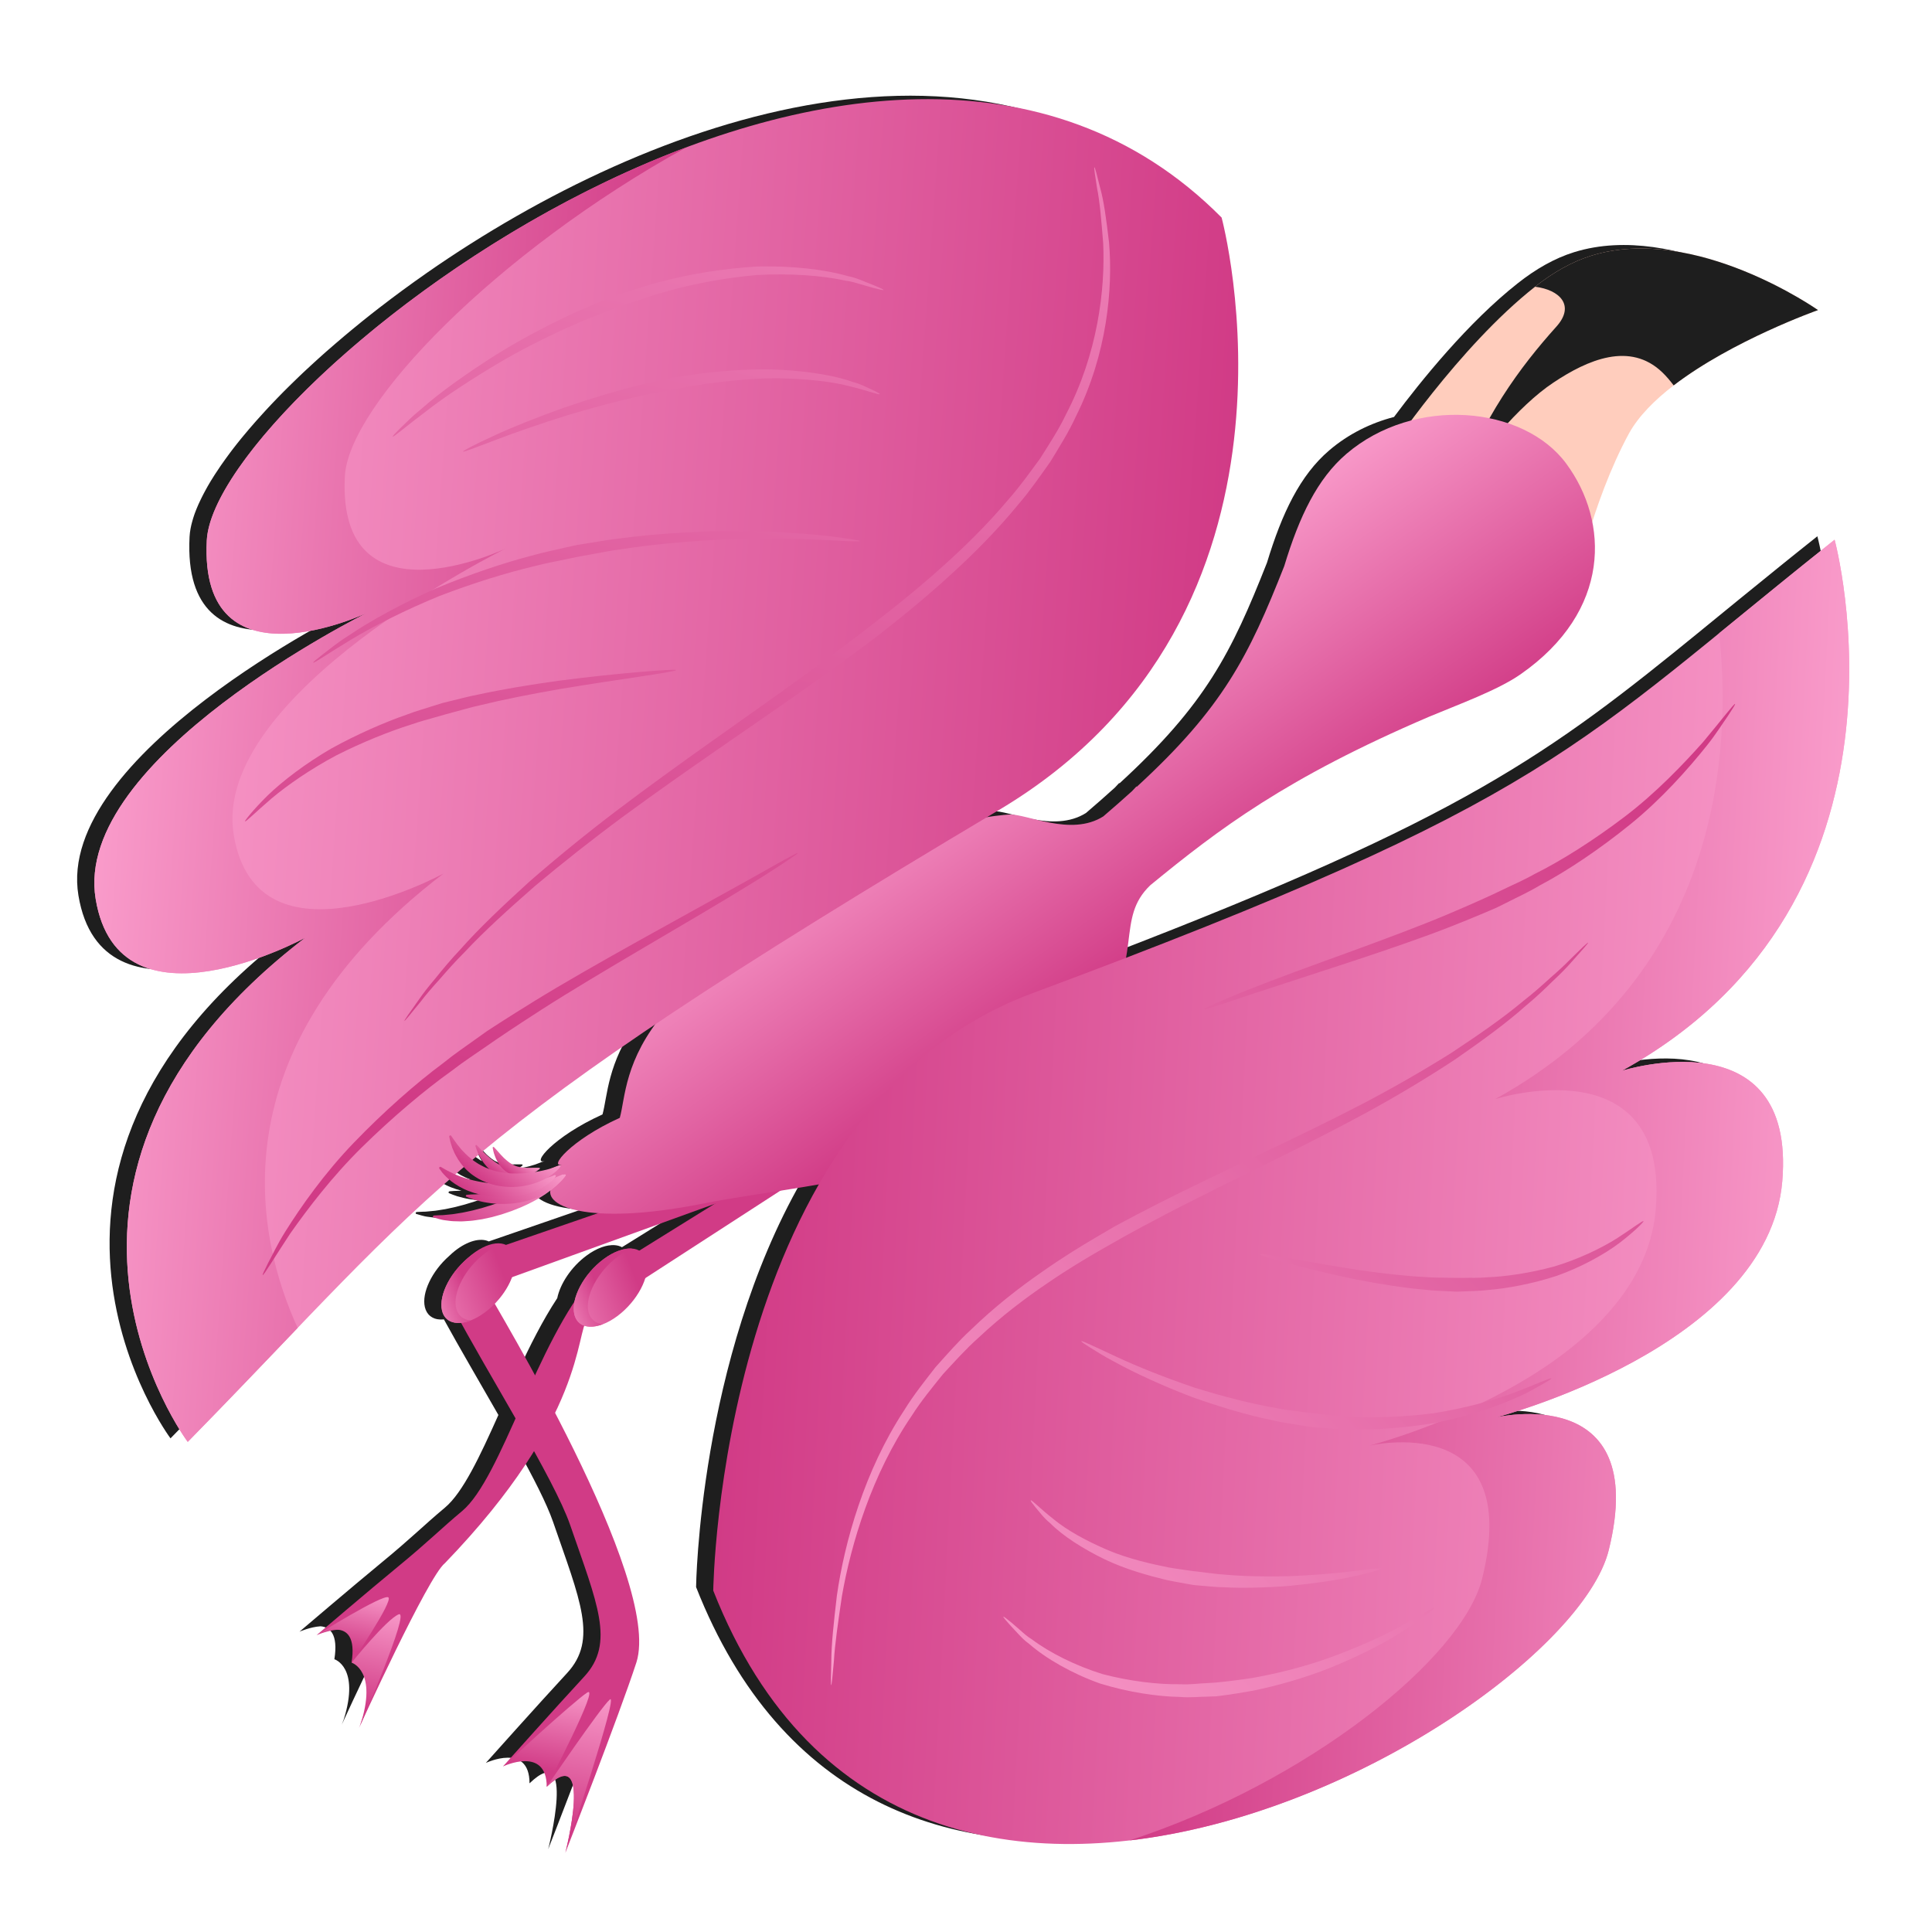 <?xml version="1.0" encoding="utf-8"?>
<!-- Generator: Adobe Illustrator 25.2.1, SVG Export Plug-In . SVG Version: 6.00 Build 0)  -->
<svg version="1.1" xmlns="http://www.w3.org/2000/svg" xmlns:xlink="http://www.w3.org/1999/xlink" x="0px" y="0px"
	 viewBox="0 0 560 560" enable-background="new 0 0 560 560" xml:space="preserve">
<g id="Layer_1" display="none">
	<g display="inline">
		<g>
			<path fill="#392726" d="M112.32,412.17c-52.19,2.24-97.35-62.08-97.35-62.08s39.47-67.99,91.65-70.24
				c52.19-2.24,97.36,62.1,97.36,62.1S164.53,409.91,112.32,412.17z"/>
			<path fill="#392726" d="M154.78,451.1c2.24,52.17,70.19,91.67,70.19,91.67s64.35-45.17,62.11-97.37
				c-2.26-52.2-70.24-91.64-70.24-91.64S152.52,398.9,154.78,451.1z"/>
		</g>
		
			<radialGradient id="SVGID_1_" cx="339.533" cy="71.194" r="185.211" gradientTransform="matrix(0.737 0.676 -0.676 0.737 -4.094 70.665)" gradientUnits="userSpaceOnUse">
			<stop  offset="0.264" style="stop-color:#BAE5FA"/>
			<stop  offset="0.467" style="stop-color:#73CAE4"/>
			<stop  offset="0.72" style="stop-color:#0685AC"/>
			<stop  offset="1" style="stop-color:#194680"/>
		</radialGradient>
		<path fill="url(#SVGID_1_)" d="M117.26,412.52c-52.21,2.23-97.35-62.09-97.35-62.09s39.46-67.98,91.65-70.23
			c52.19-2.24,97.36,62.1,97.36,62.1S169.44,410.26,117.26,412.52z"/>
		
			<radialGradient id="SVGID_2_" cx="368.675" cy="81.392" r="197.424" gradientTransform="matrix(0.737 0.676 -0.676 0.737 -4.094 70.665)" gradientUnits="userSpaceOnUse">
			<stop  offset="0.264" style="stop-color:#BAE5FA"/>
			<stop  offset="0.467" style="stop-color:#73CAE4"/>
			<stop  offset="0.72" style="stop-color:#0685AC"/>
			<stop  offset="1" style="stop-color:#194680"/>
		</radialGradient>
		<path fill="url(#SVGID_2_)" d="M159.7,451.45c2.25,52.19,70.22,91.66,70.22,91.66s64.33-45.15,62.08-97.36
			c-2.24-52.2-70.23-91.65-70.23-91.65S157.44,399.25,159.7,451.45z"/>
		
			<radialGradient id="SVGID_3_" cx="-1133.803" cy="71.441" r="131.128" gradientTransform="matrix(-0.737 -0.676 -0.676 0.737 -554.198 -434.778)" gradientUnits="userSpaceOnUse">
			<stop  offset="0.264" style="stop-color:#BAE5FA"/>
			<stop  offset="0.467" style="stop-color:#73CAE4"/>
			<stop  offset="0.72" style="stop-color:#0685AC"/>
			<stop  offset="1" style="stop-color:#194680"/>
		</radialGradient>
		<path fill="url(#SVGID_3_)" d="M220.68,354.9c0.71-0.52,1.1-0.8,1.1-0.8s67.99,39.45,70.23,91.65
			c1.12,25.86-14.11,49.98-29.76,67.75C170.9,462.25,204.83,382.75,220.68,354.9z"/>
		
			<radialGradient id="SVGID_4_" cx="-72.693" cy="55.665" r="158.654" gradientTransform="matrix(0.737 0.676 -0.676 0.737 296.552 346.485)" gradientUnits="userSpaceOnUse">
			<stop  offset="0.264" style="stop-color:#BAE5FA"/>
			<stop  offset="0.467" style="stop-color:#73CAE4"/>
			<stop  offset="0.72" style="stop-color:#0685AC"/>
			<stop  offset="1" style="stop-color:#194680"/>
		</radialGradient>
		<path fill="url(#SVGID_4_)" d="M208.2,343.47c0.47-0.78,0.72-1.17,0.72-1.17s-45.17-64.34-97.36-62.1
			c-25.86,1.12-48.59,18.36-64.94,35.48C105.55,402.27,181.82,361.63,208.2,343.47z"/>
		
			<radialGradient id="SVGID_5_" cx="411.168" cy="255.117" r="65.788" gradientTransform="matrix(0.908 0.419 -0.419 0.908 15.558 23.225)" gradientUnits="userSpaceOnUse">
			<stop  offset="0.264" style="stop-color:#BAE5FA"/>
			<stop  offset="0.467" style="stop-color:#73CAE4"/>
			<stop  offset="0.72" style="stop-color:#0685AC"/>
			<stop  offset="1" style="stop-color:#194680"/>
		</radialGradient>
		<path fill="url(#SVGID_5_)" d="M282.05,439.73c-2.42-7.31-6.09-13.46-10.12-17.58c7.29,12.69,9.15,26.15,3.86,37.59
			c-1.84,4.01-4.47,7.51-7.69,10.48c0.22,0.15,0.41,0.28,0.64,0.41c2.84,1.62,5.68,2.17,8.26,1.33
			C284.83,469.34,287.11,454.92,282.05,439.73z"/>
		
			<radialGradient id="SVGID_6_" cx="-537.161" cy="-43.739" r="72.391" gradientTransform="matrix(-0.496 -0.868 -0.868 0.496 -176.3 -152.658)" gradientUnits="userSpaceOnUse">
			<stop  offset="0.264" style="stop-color:#BAE5FA"/>
			<stop  offset="0.467" style="stop-color:#73CAE4"/>
			<stop  offset="0.72" style="stop-color:#0685AC"/>
			<stop  offset="1" style="stop-color:#194680"/>
		</radialGradient>
		<path fill="url(#SVGID_6_)" d="M117.98,289.17c7.5,1.8,13.92,4.96,18.38,8.62c-13.25-6.19-26.85-6.87-37.78-0.64
			c-3.83,2.19-7.1,5.1-9.79,8.61c-0.15-0.23-0.31-0.43-0.46-0.63c-1.87-2.7-2.65-5.49-2.04-8.12
			C88.22,288.97,102.4,285.47,117.98,289.17z"/>
		<path fill="#260E11" d="M118.39,204.38c0.82-35.71,30.08-36.91,47.7-75c23.25-50.25,13.57-92.35,24.75-109.3
			c7.44-11.28,92.07,56.4,106.53,136c14.48,79.6-80.85,169.72-80.85,169.72S116.93,267.77,118.39,204.38z"/>
		<path fill="#260E11" d="M361.34,424.56c35.45-4.31,33.79-33.55,69.96-54.82c47.72-28.07,90.6-22.56,106.36-35.37
			c10.48-8.51-65.18-86.08-145.82-92.66c-80.6-6.61-160.96,97.08-160.96,97.08S298.39,432.21,361.34,424.56z"/>
		
			<radialGradient id="SVGID_7_" cx="66.478" cy="-70.934" r="374.637" gradientTransform="matrix(0.737 0.676 -0.676 0.737 -4.094 70.665)" gradientUnits="userSpaceOnUse">
			<stop  offset="0.264" style="stop-color:#BAE5FA"/>
			<stop  offset="0.467" style="stop-color:#73CAE4"/>
			<stop  offset="0.72" style="stop-color:#0685AC"/>
			<stop  offset="1" style="stop-color:#194680"/>
		</radialGradient>
		<path fill="url(#SVGID_7_)" d="M123.46,204.92c0.81-35.69,30.09-36.91,47.71-74.98c23.25-50.25,13.56-92.39,24.75-109.33
			c7.44-11.27,92.05,56.42,106.52,136.01c14.49,79.6-80.83,169.72-80.83,169.72S122.02,268.33,123.46,204.92z"/>
		
			<radialGradient id="SVGID_8_" cx="-1108.893" cy="-48.086" r="367.041" gradientTransform="matrix(-0.745 -0.667 -0.667 0.745 -367.428 -260.424)" gradientUnits="userSpaceOnUse">
			<stop  offset="0.264" style="stop-color:#BAE5FA"/>
			<stop  offset="0.467" style="stop-color:#73CAE4"/>
			<stop  offset="0.72" style="stop-color:#0685AC"/>
			<stop  offset="1" style="stop-color:#194680"/>
		</radialGradient>
		<path fill="url(#SVGID_8_)" d="M366.44,425.1c35.44-4.3,33.79-33.54,69.94-54.81c47.75-28.08,90.6-22.57,106.37-35.34
			c10.49-8.52-65.17-86.09-145.82-92.68c-80.62-6.61-160.98,97.09-160.98,97.09S303.48,432.77,366.44,425.1z"/>
		
			<radialGradient id="SVGID_9_" cx="-884.836" cy="23.656" r="255.982" gradientTransform="matrix(-0.745 -0.667 -0.667 0.745 -367.428 -260.424)" gradientUnits="userSpaceOnUse">
			<stop  offset="0.264" style="stop-color:#BAE5FA"/>
			<stop  offset="0.467" style="stop-color:#73CAE4"/>
			<stop  offset="0.72" style="stop-color:#0685AC"/>
			<stop  offset="1" style="stop-color:#194680"/>
		</radialGradient>
		<path fill="url(#SVGID_9_)" d="M396.93,242.26c-80.62-6.61-160.98,97.09-160.98,97.09s0.52,0.71,1.41,1.89
			c63.39,17.58,91.93-61.35,199.92,28.53c47.37-27.47,89.78-22.15,105.46-34.83C553.24,326.43,477.58,248.86,396.93,242.26z"/>
		
			<radialGradient id="SVGID_10_" cx="179.276" cy="15.848" r="255.929" gradientTransform="matrix(0.737 0.676 -0.676 0.737 88.528 154.608)" gradientUnits="userSpaceOnUse">
			<stop  offset="0.264" style="stop-color:#BAE5FA"/>
			<stop  offset="0.467" style="stop-color:#73CAE4"/>
			<stop  offset="0.72" style="stop-color:#0685AC"/>
			<stop  offset="1" style="stop-color:#194680"/>
		</radialGradient>
		<path fill="url(#SVGID_10_)" d="M302.69,156.85c14.46,79.58-80.85,169.7-80.85,169.7s-0.75-0.42-2.01-1.21
			c-23.7-61.36,52.04-97.51-48.02-196.16c22.69-49.81,13.24-91.52,24.33-108.35C203.59,9.56,288.21,77.24,302.69,156.85z"/>
		
			<radialGradient id="SVGID_11_" cx="374.911" cy="-247.142" r="235.316" gradientTransform="matrix(0.739 0.674 -0.674 0.739 -170.171 231.543)" gradientUnits="userSpaceOnUse">
			<stop  offset="0.264" style="stop-color:#BAE5FA"/>
			<stop  offset="0.467" style="stop-color:#73CAE4"/>
			<stop  offset="0.72" style="stop-color:#0685AC"/>
			<stop  offset="1" style="stop-color:#194680"/>
		</radialGradient>
		<path fill="url(#SVGID_11_)" d="M276.68,305.29c0,0,70.06-81.2,163.71-44.16C440.4,261.13,350.05,243.85,276.68,305.29z"/>
		
			<radialGradient id="SVGID_12_" cx="30.474" cy="-248.596" r="235.199" gradientTransform="matrix(-0.723 -0.691 -0.691 0.723 105.373 485.235)" gradientUnits="userSpaceOnUse">
			<stop  offset="0.264" style="stop-color:#BAE5FA"/>
			<stop  offset="0.467" style="stop-color:#73CAE4"/>
			<stop  offset="0.72" style="stop-color:#0685AC"/>
			<stop  offset="1" style="stop-color:#194680"/>
		</radialGradient>
		<path fill="url(#SVGID_12_)" d="M251.13,281.47c0,0,76.2-75.46,32.88-166.38C284,115.09,307.42,204.04,251.13,281.47z"/>
		
			<radialGradient id="SVGID_13_" cx="641.437" cy="-22.49" r="243.71" gradientTransform="matrix(0.998 0.068 -0.068 0.998 -341.907 317.515)" gradientUnits="userSpaceOnUse">
			<stop  offset="0.264" style="stop-color:#BAE5FA"/>
			<stop  offset="0.467" style="stop-color:#73CAE4"/>
			<stop  offset="0.72" style="stop-color:#0685AC"/>
			<stop  offset="1" style="stop-color:#194680"/>
		</radialGradient>
		<path fill="url(#SVGID_13_)" d="M285.6,378.73c0,0,69.79,39.7,122.06,5.77C407.66,384.5,363.3,448.96,285.6,378.73z"/>
		
			<radialGradient id="SVGID_14_" cx="351.284" cy="-266.413" r="243.725" gradientTransform="matrix(-0.316 -0.949 -0.949 0.316 80.778 678.169)" gradientUnits="userSpaceOnUse">
			<stop  offset="0.264" style="stop-color:#BAE5FA"/>
			<stop  offset="0.467" style="stop-color:#73CAE4"/>
			<stop  offset="0.72" style="stop-color:#0685AC"/>
			<stop  offset="1" style="stop-color:#194680"/>
		</radialGradient>
		<path fill="url(#SVGID_14_)" d="M186.93,284.31c0,0-55.98-57.56-36.27-116.7C150.66,167.6,99.41,226.74,186.93,284.31z"/>
	</g>
</g>
<g id="Layer_2" display="none">
	<g display="inline">
		<path d="M395.41,276.83c-29.87-15.22-51.91-21.61-67.33-21.83c7.15-9.03,11.6-18.65,12.81-26.63c5.86,0.25,11.77-2.09,15.89-6.94
			c7.17-8.44,6.22-21.2-2.13-28.52c-8.35-7.31-20.93-6.41-28.1,2.03c-4.09,4.82-5.53,11.04-4.46,16.86
			c-7.71,2.39-16.58,8.39-24.44,17.1c-2.35-15.89-11.51-37.77-30.17-66.53c-32.93-50.72-28.32-138.26-90.71-143.11
			c-39.62,54-32.21,127.96,3.54,183.09c27.1,41.79,75.3,66.36,100.9,59.47c-0.14,1.98-0.06,3.83,0.25,5.52
			c-5.24,2.53-11.37,7.44-16.94,13.99c-0.15,0.17-0.28,0.34-0.42,0.52c-14.97-8.93-84.17-19.43-105.62-42.45
			c-34.81-37.36-72.83-78.49-134.78-84.15c-25.98,36.12,12.34,83.64,34.1,98.29c21.72,14.62-6.96,36.3,9.9,56.5
			c26.4,31.62,59.86,56.35,104.03,44.04c30.98-9.84,46.09-49.28,80.52-62.16c2.15-0.49,4.03-0.97,5.67-1.45
			c-1.83,3.04-3.23,6-4.17,8.71c-4.98,2.66-10.63,7.33-15.8,13.41c-5.62,6.61-9.51,13.53-11.18,19.19
			c-5.28,2.5-11.46,7.45-17.09,14.06c-5.17,6.08-8.89,12.44-10.75,17.83c-4.98,2.66-10.63,7.33-15.8,13.41
			c-4.68,5.51-8.16,11.23-10.17,16.26c-4.61,2.75-9.68,7.09-14.37,12.6c-5.17,6.08-8.89,12.44-10.75,17.83
			c-4.98,2.66-10.63,7.33-15.8,13.41c-5.62,6.61-9.51,13.53-11.18,19.19c-5.28,2.5-11.46,7.45-17.09,14.06
			c-5.17,6.08-8.89,12.44-10.75,17.83c-4.98,2.66-10.63,7.33-15.8,13.41c-3.45,4.06-6.26,8.25-8.3,12.19
			c7.19-5.33,13.84-7.33,17.1-4.48c3.26,2.85,2.28,9.83-1.86,17.83c3.54-2.63,7.21-6.05,10.66-10.12
			c5.17-6.08,8.89-12.44,10.75-17.83c4.98-2.66,10.63-7.33,15.8-13.41c5.62-6.61,9.51-13.53,11.18-19.19
			c5.28-2.5,11.46-7.45,17.09-14.06c5.17-6.08,8.89-12.44,10.75-17.83c4.98-2.66,10.63-7.33,15.8-13.41
			c4.68-5.51,8.16-11.23,10.17-16.26c4.61-2.75,9.68-7.09,14.37-12.6c5.17-6.08,8.89-12.44,10.75-17.83
			c4.98-2.66,10.63-7.33,15.8-13.41c5.62-6.61,9.51-13.53,11.18-19.19c5.28-2.5,11.46-7.45,17.09-14.06
			c5.17-6.08,8.89-12.44,10.75-17.83c2.83-1.51,5.88-3.67,8.93-6.38c-0.27,1.95-0.5,4.24-0.7,6.89
			c-7.41,37.36-42.74,58.47-47.75,91.84c-5.5,47.32,22.67,78.42,56.39,101.24c21.54,14.58,38.11-18.07,55.03,2.31
			c16.96,20.42,67.44,53.33,98.11,21.44c-14.05-63.16-58.43-96.66-98.79-127.36c-25.09-19.09-44.87-90.13-55.38-103.46
			c5.7-6.72,9.62-13.75,11.23-19.46c1.78,0,3.69-0.28,5.69-0.81c-3.09,27.37,27.02,73.83,70.58,95.99
			c57.36,29.18,128.63,26.47,174.35-21.99C530.67,286.7,448.19,303.72,395.41,276.83z"/>
		<path d="M386.04,538.44l-0.04-0.19C386,538.38,386.01,538.45,386.04,538.44z"/>
		<path d="M343.36,526.49l-0.11-0.4C343.27,526.31,343.3,526.46,343.36,526.49z"/>
		<path d="M20.55,208.7l-0.19-0.01C20.35,208.72,20.42,208.72,20.55,208.7z"/>
		<path d="M38.08,251.14l-0.4-0.05C37.73,251.14,37.87,251.15,38.08,251.14z"/>
	</g>
	<g display="inline">
		
			<radialGradient id="SVGID_15_" cx="283.98" cy="278.977" r="265.233" gradientTransform="matrix(1 0.018 -0.019 0.979 5.33 0.814)" gradientUnits="userSpaceOnUse">
			<stop  offset="0" style="stop-color:#FFFFFF"/>
			<stop  offset="0" style="stop-color:#FFF4E8"/>
			<stop  offset="0" style="stop-color:#FFECD7"/>
			<stop  offset="0.355" style="stop-color:#FFC78A"/>
			<stop  offset="0.658" style="stop-color:#FFAB50"/>
			<stop  offset="0.881" style="stop-color:#FF9A2C"/>
			<stop  offset="1" style="stop-color:#FF931E"/>
		</radialGradient>
		<path fill="url(#SVGID_15_)" d="M400.15,275.77c-29.87-15.22-51.91-21.61-67.33-21.83c7.15-9.03,11.6-18.65,12.81-26.63
			c5.86,0.25,11.77-2.09,15.89-6.94c7.17-8.44,6.22-21.2-2.13-28.52c-8.35-7.31-20.93-6.41-28.1,2.03
			c-4.09,4.82-5.53,11.04-4.46,16.86c-7.71,2.39-16.58,8.39-24.44,17.1c-2.35-15.89-11.51-37.77-30.17-66.53
			c-32.93-50.72-28.32-138.26-90.71-143.11c-39.62,54-32.21,127.96,3.54,183.09c27.1,41.79,75.3,66.36,100.9,59.47
			c-0.14,1.98-0.06,3.83,0.25,5.52c-5.24,2.53-11.37,7.44-16.94,13.99c-0.15,0.17-0.28,0.34-0.42,0.52
			c-14.97-8.93-84.17-19.43-105.62-42.45c-34.81-37.36-72.83-78.49-134.78-84.15c-25.98,36.12,12.34,83.64,34.1,98.29
			c21.72,14.62-6.96,36.3,9.9,56.5c26.4,31.62,59.86,56.35,104.03,44.04c30.98-9.84,46.09-49.28,80.52-62.16
			c2.15-0.49,4.03-0.97,5.67-1.45c-1.83,3.04-3.23,6-4.17,8.71c-4.98,2.66-10.63,7.33-15.8,13.41c-5.62,6.61-9.51,13.53-11.18,19.19
			c-5.28,2.5-11.46,7.45-17.09,14.06c-5.17,6.08-8.89,12.44-10.75,17.83c-4.98,2.66-10.63,7.33-15.8,13.41
			c-4.68,5.51-8.16,11.23-10.17,16.26c-4.61,2.75-9.68,7.09-14.37,12.6c-5.17,6.08-8.89,12.44-10.75,17.83
			c-4.98,2.66-10.63,7.33-15.8,13.41c-5.62,6.61-9.51,13.53-11.18,19.19c-5.28,2.5-11.46,7.45-17.09,14.06
			c-5.17,6.08-8.89,12.44-10.75,17.83c-4.98,2.66-10.63,7.33-15.8,13.41c-3.45,4.06-6.26,8.25-8.3,12.19
			c7.19-5.33,13.84-7.33,17.1-4.48c3.26,2.85,2.28,9.83-1.86,17.83c3.54-2.63,7.21-6.05,10.66-10.12
			c5.17-6.08,8.89-12.44,10.75-17.83c4.98-2.66,10.63-7.33,15.8-13.41c5.62-6.61,9.51-13.53,11.18-19.19
			c5.28-2.5,11.46-7.45,17.09-14.06c5.17-6.08,8.89-12.44,10.75-17.83c4.98-2.66,10.63-7.33,15.8-13.41
			c4.68-5.51,8.16-11.23,10.17-16.26c4.61-2.75,9.68-7.09,14.37-12.6c5.17-6.08,8.89-12.44,10.75-17.83
			c4.98-2.66,10.63-7.33,15.8-13.41c5.62-6.61,9.51-13.53,11.18-19.19c5.28-2.5,11.46-7.45,17.09-14.06
			c5.17-6.08,8.89-12.44,10.75-17.83c2.83-1.51,5.88-3.67,8.93-6.38c-0.27,1.95-0.5,4.24-0.7,6.89
			c-7.41,37.36-42.74,58.47-47.75,91.84c-5.5,47.32,22.67,78.42,56.39,101.24c21.54,14.58,38.11-18.07,55.03,2.31
			c16.96,20.42,67.44,53.33,98.11,21.44c-14.05-63.16-58.43-96.66-98.79-127.36c-25.09-19.09-44.87-90.13-55.38-103.46
			c5.7-6.72,9.62-13.75,11.23-19.46c1.78,0,3.69-0.28,5.69-0.81c-3.09,27.37,27.02,73.83,70.58,95.99
			c57.36,29.18,128.63,26.47,174.35-21.99C535.4,285.65,452.92,302.66,400.15,275.77z"/>
		
			<radialGradient id="SVGID_16_" cx="395.776" cy="541.139" r="0.072" gradientTransform="matrix(1 0.018 -0.019 0.979 5.33 0.814)" gradientUnits="userSpaceOnUse">
			<stop  offset="0" style="stop-color:#FFFFFF"/>
			<stop  offset="0" style="stop-color:#FFF4E8"/>
			<stop  offset="0" style="stop-color:#FFECD7"/>
			<stop  offset="0.355" style="stop-color:#FFC78A"/>
			<stop  offset="0.658" style="stop-color:#FFAB50"/>
			<stop  offset="0.881" style="stop-color:#FF9A2C"/>
			<stop  offset="1" style="stop-color:#FF931E"/>
		</radialGradient>
		<path fill="url(#SVGID_16_)" d="M390.78,537.39l-0.04-0.19C390.73,537.33,390.75,537.4,390.78,537.39z"/>
		
			<radialGradient id="SVGID_17_" cx="352.831" cy="529.591" r="0.149" gradientTransform="matrix(1 0.018 -0.019 0.979 5.33 0.814)" gradientUnits="userSpaceOnUse">
			<stop  offset="0" style="stop-color:#FFFFFF"/>
			<stop  offset="0" style="stop-color:#FFF4E8"/>
			<stop  offset="0" style="stop-color:#FFECD7"/>
			<stop  offset="0.355" style="stop-color:#FFC78A"/>
			<stop  offset="0.658" style="stop-color:#FFAB50"/>
			<stop  offset="0.881" style="stop-color:#FF9A2C"/>
			<stop  offset="1" style="stop-color:#FF931E"/>
		</radialGradient>
		<path fill="url(#SVGID_17_)" d="M348.09,525.44l-0.11-0.4C348,525.26,348.04,525.4,348.09,525.44z"/>
		
			<radialGradient id="SVGID_18_" cx="23.868" cy="210.934" r="0.068" gradientTransform="matrix(1 0.018 -0.019 0.979 5.33 0.814)" gradientUnits="userSpaceOnUse">
			<stop  offset="0" style="stop-color:#FFFFFF"/>
			<stop  offset="0" style="stop-color:#FFF4E8"/>
			<stop  offset="0" style="stop-color:#FFECD7"/>
			<stop  offset="0.355" style="stop-color:#FFC78A"/>
			<stop  offset="0.658" style="stop-color:#FFAB50"/>
			<stop  offset="0.881" style="stop-color:#FF9A2C"/>
			<stop  offset="1" style="stop-color:#FF931E"/>
		</radialGradient>
		<path fill="url(#SVGID_18_)" d="M25.28,207.65l-0.19-0.01C25.08,207.67,25.15,207.67,25.28,207.65z"/>
		
			<radialGradient id="SVGID_19_" cx="42.114" cy="253.947" r="0.141" gradientTransform="matrix(1 0.018 -0.019 0.979 5.33 0.814)" gradientUnits="userSpaceOnUse">
			<stop  offset="0" style="stop-color:#FFFFFF"/>
			<stop  offset="0" style="stop-color:#FFF4E8"/>
			<stop  offset="0" style="stop-color:#FFECD7"/>
			<stop  offset="0.355" style="stop-color:#FFC78A"/>
			<stop  offset="0.658" style="stop-color:#FFAB50"/>
			<stop  offset="0.881" style="stop-color:#FF9A2C"/>
			<stop  offset="1" style="stop-color:#FF931E"/>
		</radialGradient>
		<path fill="url(#SVGID_19_)" d="M42.81,250.09l-0.4-0.05C42.46,250.08,42.6,250.1,42.81,250.09z"/>
	</g>
	<g display="inline">
		<path fill="none" d="M194,821.21c-21.76-14.65-60.09-62.16-34.1-98.29c61.94,5.66,99.97,46.79,134.78,84.15
			c20.77,22.29,86.32,32.84,104.04,41.6c4.67-5.07,7.98-11.33,9.5-18.05C354.5,832,291.57,753.95,287.92,694
			c-164.54-77.47-250.25,31.15-90.07,130.38C196.79,823.29,195.52,822.23,194,821.21z M156.57,776.36l0.19,0.01
			C156.63,776.39,156.56,776.39,156.57,776.36z"/>
		
			<radialGradient id="SVGID_20_" cx="166.356" cy="789.543" r="0.068" gradientTransform="matrix(1 0.018 -0.019 0.979 5.33 0.814)" gradientUnits="userSpaceOnUse">
			<stop  offset="0" style="stop-color:#FFFFFF"/>
			<stop  offset="0" style="stop-color:#FFF4E8"/>
			<stop  offset="0" style="stop-color:#FFECD7"/>
			<stop  offset="0.355" style="stop-color:#FFC78A"/>
			<stop  offset="0.658" style="stop-color:#FFAB50"/>
			<stop  offset="0.881" style="stop-color:#FF9A2C"/>
			<stop  offset="1" style="stop-color:#FF931E"/>
		</radialGradient>
		<path fill="url(#SVGID_20_)" d="M156.76,776.37l-0.19-0.01C156.56,776.39,156.63,776.39,156.76,776.37z"/>
	</g>
	
		<radialGradient id="SVGID_21_" cx="284.211" cy="279.149" r="265.233" gradientTransform="matrix(1 0.018 -0.019 0.979 5.33 0.814)" gradientUnits="userSpaceOnUse">
		<stop  offset="0" style="stop-color:#FFFFFF"/>
		<stop  offset="0" style="stop-color:#FFF4E8"/>
		<stop  offset="0" style="stop-color:#FFECD7"/>
		<stop  offset="0.103" style="stop-color:#FEDCBC"/>
		<stop  offset="0.429" style="stop-color:#F9AB6C"/>
		<stop  offset="0.698" style="stop-color:#F68732"/>
		<stop  offset="0.895" style="stop-color:#F4710E"/>
		<stop  offset="1" style="stop-color:#F36900"/>
	</radialGradient>
	<path display="inline" fill="url(#SVGID_21_)" d="M163.43,238.53c-34.81-37.36-72.83-78.49-134.78-84.15
		c-25.98,36.12,12.34,83.64,34.1,98.29c1.52,1.03,2.79,2.09,3.85,3.18c8.76,5.39,18.04,10.5,27.78,15.25
		c72.93,35.57,146.16,38.53,173.07,9.03C249.74,271.37,184.2,260.82,163.43,238.53z"/>
	
		<radialGradient id="SVGID_22_" cx="407.562" cy="427.105" r="265.233" gradientTransform="matrix(-0.129 -0.992 -0.97 0.128 755.62 636.011)" gradientUnits="userSpaceOnUse">
		<stop  offset="0" style="stop-color:#FFFFFF"/>
		<stop  offset="0" style="stop-color:#FFF4E8"/>
		<stop  offset="0" style="stop-color:#FFECD7"/>
		<stop  offset="0.103" style="stop-color:#FEDCBC"/>
		<stop  offset="0.429" style="stop-color:#F9AB6C"/>
		<stop  offset="0.698" style="stop-color:#F68732"/>
		<stop  offset="0.895" style="stop-color:#F4710E"/>
		<stop  offset="1" style="stop-color:#F36900"/>
	</radialGradient>
	<path display="inline" fill="url(#SVGID_22_)" d="M342.34,401.94c41.01,30.43,86.11,63.65,98.63,124.57
		c-33.01,29.84-84.49-2.96-101.47-22.95c-1.19-1.4-2.39-2.54-3.59-3.48c-6.33-8.11-12.45-16.76-18.25-25.91
		c-43.47-68.51-54.56-140.97-28.23-170.99C300.1,319.82,317.88,383.78,342.34,401.94z"/>
	
		<radialGradient id="SVGID_23_" cx="425.984" cy="508.308" r="143.022" gradientTransform="matrix(1.034 0.268 -0.227 0.847 90.851 -30.685)" gradientUnits="userSpaceOnUse">
		<stop  offset="0" style="stop-color:#FFFFFF"/>
		<stop  offset="0" style="stop-color:#FFF4E8"/>
		<stop  offset="0" style="stop-color:#FFECD7"/>
		<stop  offset="0.355" style="stop-color:#FFC78A"/>
		<stop  offset="0.658" style="stop-color:#FFAB50"/>
		<stop  offset="0.881" style="stop-color:#FF9A2C"/>
		<stop  offset="1" style="stop-color:#FF931E"/>
	</radialGradient>
	<path display="inline" fill="url(#SVGID_23_)" d="M413.45,505.15c10.7-17.33-14.18-55.16-51.65-80.5
		C356.97,453.26,383.28,498.51,413.45,505.15z"/>
	
		<radialGradient id="SVGID_24_" cx="603.749" cy="524.501" r="143.022" gradientTransform="matrix(-0.403 -0.989 -0.81 0.338 709.733 600.713)" gradientUnits="userSpaceOnUse">
		<stop  offset="0" style="stop-color:#FFFFFF"/>
		<stop  offset="0" style="stop-color:#FFF4E8"/>
		<stop  offset="0" style="stop-color:#FFECD7"/>
		<stop  offset="0.355" style="stop-color:#FFC78A"/>
		<stop  offset="0.658" style="stop-color:#FFAB50"/>
		<stop  offset="0.881" style="stop-color:#FF9A2C"/>
		<stop  offset="1" style="stop-color:#FF931E"/>
	</radialGradient>
	<path display="inline" fill="url(#SVGID_24_)" d="M51.12,181.76c15.76-12.91,56.56,6.74,86.64,40.51
		C110.05,230.86,61.71,210.79,51.12,181.76z"/>
</g>
<g id="Layer_4" display="none">
	<g display="inline">
		
			<radialGradient id="SVGID_25_" cx="294.286" cy="691.339" r="265.233" gradientTransform="matrix(1 0.018 -0.019 0.979 5.33 0.814)" gradientUnits="userSpaceOnUse">
			<stop  offset="0" style="stop-color:#FFFFFF"/>
			<stop  offset="0" style="stop-color:#FFF4E8"/>
			<stop  offset="0" style="stop-color:#FFECD7"/>
			<stop  offset="0.355" style="stop-color:#FFC78A"/>
			<stop  offset="0.658" style="stop-color:#FFAB50"/>
			<stop  offset="0.881" style="stop-color:#FF9A2C"/>
			<stop  offset="1" style="stop-color:#FF931E"/>
		</radialGradient>
		<path fill="url(#SVGID_25_)" d="M402.62,679.49c-29.87-15.22-51.91-21.61-67.33-21.83c7.15-9.03,11.6-18.65,12.81-26.63
			c5.86,0.25,11.77-2.09,15.89-6.94c7.17-8.44,6.22-21.2-2.13-28.52c-8.35-7.31-20.93-6.41-28.1,2.03
			c-4.09,4.82-5.53,11.04-4.46,16.86c-7.71,2.39-16.58,8.39-24.44,17.1c-2.35-15.89-11.51-37.77-30.17-66.53
			c-32.93-50.72-28.32-138.26-90.71-143.11c-39.62,54-32.21,127.96,3.54,183.09c27.1,41.79,75.3,66.36,100.9,59.47
			c-0.14,1.98-0.06,3.83,0.25,5.52c-5.24,2.53-11.37,7.44-16.94,13.99c-0.15,0.17-0.28,0.34-0.42,0.52
			c-14.97-8.93-84.17-19.43-105.62-42.45c-34.81-37.36-72.83-78.49-134.78-84.15C4.91,594.04,43.24,641.56,65,656.21
			c21.72,14.62-6.96,36.3,9.9,56.5c26.4,31.62,59.86,56.35,104.03,44.04c30.98-9.84,46.09-49.28,80.52-62.16
			c2.15-0.49,4.03-0.97,5.67-1.45c-1.83,3.04-3.23,6-4.17,8.71c-4.98,2.66-10.63,7.33-15.8,13.41c-5.62,6.61-9.51,13.53-11.18,19.19
			c-5.28,2.5-11.46,7.45-17.09,14.06c-5.17,6.08-8.89,12.44-10.75,17.83c-4.98,2.66-10.63,7.33-15.8,13.41
			c-4.68,5.51-8.16,11.23-10.17,16.26c-4.61,2.75-9.68,7.09-14.37,12.6c-5.17,6.08-8.89,12.44-10.75,17.83
			c-4.98,2.66-10.63,7.33-15.8,13.41c-5.62,6.61-9.51,13.53-11.18,19.19c-5.28,2.5-11.46,7.45-17.09,14.06
			c-5.17,6.08-8.89,12.44-10.75,17.83c-4.98,2.66-10.63,7.33-15.8,13.41c-3.45,4.06-6.26,8.25-8.3,12.19
			c7.19-5.33,13.84-7.33,17.1-4.48c3.26,2.85,2.28,9.83-1.86,17.83c3.54-2.63,7.21-6.05,10.66-10.12
			c5.17-6.08,8.89-12.44,10.75-17.83c4.98-2.66,10.63-7.33,15.8-13.41c5.62-6.61,9.51-13.53,11.18-19.19
			c5.28-2.5,11.46-7.45,17.09-14.06c5.17-6.08,8.89-12.44,10.75-17.83c4.98-2.66,10.63-7.33,15.8-13.41
			c4.68-5.51,8.16-11.23,10.17-16.26c4.61-2.75,9.68-7.09,14.37-12.6c5.17-6.08,8.89-12.44,10.75-17.83
			c4.98-2.66,10.63-7.33,15.8-13.41c5.62-6.61,9.51-13.53,11.18-19.19c5.28-2.5,11.46-7.45,17.09-14.06
			c5.17-6.08,8.89-12.44,10.75-17.83c2.83-1.51,5.88-3.67,8.93-6.38c-0.27,1.95-0.5,4.24-0.7,6.89
			c-7.41,37.36-42.74,58.47-47.75,91.84c-5.5,47.32,22.67,78.42,56.39,101.24c21.54,14.58,38.11-18.07,55.03,2.31
			c16.96,20.42,67.44,53.33,98.11,21.44c-14.05-63.16-58.43-96.66-98.79-127.36c-25.09-19.09-44.87-90.13-55.38-103.46
			c5.7-6.72,9.62-13.75,11.23-19.46c1.78,0,3.69-0.28,5.69-0.81c-3.09,27.37,27.02,73.83,70.58,95.99
			c57.36,29.18,128.63,26.47,174.35-21.99C537.87,689.36,455.4,706.38,402.62,679.49z"/>
		
			<radialGradient id="SVGID_26_" cx="406.082" cy="953.501" r="0.072" gradientTransform="matrix(1 0.018 -0.019 0.979 5.33 0.814)" gradientUnits="userSpaceOnUse">
			<stop  offset="0" style="stop-color:#FFFFFF"/>
			<stop  offset="0" style="stop-color:#FFF4E8"/>
			<stop  offset="0" style="stop-color:#FFECD7"/>
			<stop  offset="0.355" style="stop-color:#FFC78A"/>
			<stop  offset="0.658" style="stop-color:#FFAB50"/>
			<stop  offset="0.881" style="stop-color:#FF9A2C"/>
			<stop  offset="1" style="stop-color:#FF931E"/>
		</radialGradient>
		<path fill="url(#SVGID_26_)" d="M393.25,941.1l-0.04-0.19C393.21,941.05,393.22,941.12,393.25,941.1z"/>
		
			<radialGradient id="SVGID_27_" cx="363.137" cy="941.953" r="0.149" gradientTransform="matrix(1 0.018 -0.019 0.979 5.33 0.814)" gradientUnits="userSpaceOnUse">
			<stop  offset="0" style="stop-color:#FFFFFF"/>
			<stop  offset="0" style="stop-color:#FFF4E8"/>
			<stop  offset="0" style="stop-color:#FFECD7"/>
			<stop  offset="0.355" style="stop-color:#FFC78A"/>
			<stop  offset="0.658" style="stop-color:#FFAB50"/>
			<stop  offset="0.881" style="stop-color:#FF9A2C"/>
			<stop  offset="1" style="stop-color:#FF931E"/>
		</radialGradient>
		<path fill="url(#SVGID_27_)" d="M350.57,929.16l-0.11-0.4C350.48,928.98,350.51,929.12,350.57,929.16z"/>
		
			<radialGradient id="SVGID_28_" cx="34.174" cy="623.296" r="0.068" gradientTransform="matrix(1 0.018 -0.019 0.979 5.33 0.814)" gradientUnits="userSpaceOnUse">
			<stop  offset="0" style="stop-color:#FFFFFF"/>
			<stop  offset="0" style="stop-color:#FFF4E8"/>
			<stop  offset="0" style="stop-color:#FFECD7"/>
			<stop  offset="0.355" style="stop-color:#FFC78A"/>
			<stop  offset="0.658" style="stop-color:#FFAB50"/>
			<stop  offset="0.881" style="stop-color:#FF9A2C"/>
			<stop  offset="1" style="stop-color:#FF931E"/>
		</radialGradient>
		<path fill="url(#SVGID_28_)" d="M27.76,611.37l-0.19-0.01C27.56,611.39,27.63,611.39,27.76,611.37z"/>
		
			<radialGradient id="SVGID_29_" cx="52.42" cy="666.309" r="0.141" gradientTransform="matrix(1 0.018 -0.019 0.979 5.33 0.814)" gradientUnits="userSpaceOnUse">
			<stop  offset="0" style="stop-color:#FFFFFF"/>
			<stop  offset="0" style="stop-color:#FFF4E8"/>
			<stop  offset="0" style="stop-color:#FFECD7"/>
			<stop  offset="0.355" style="stop-color:#FFC78A"/>
			<stop  offset="0.658" style="stop-color:#FFAB50"/>
			<stop  offset="0.881" style="stop-color:#FF9A2C"/>
			<stop  offset="1" style="stop-color:#FF931E"/>
		</radialGradient>
		<path fill="url(#SVGID_29_)" d="M45.29,653.8l-0.4-0.05C44.94,653.8,45.08,653.82,45.29,653.8z"/>
	</g>
	<g display="inline">
		
			<radialGradient id="SVGID_30_" cx="294.286" cy="691.339" r="265.233" gradientTransform="matrix(1 0.018 -0.019 0.979 5.33 0.814)" gradientUnits="userSpaceOnUse">
			<stop  offset="0" style="stop-color:#FFFFFF"/>
			<stop  offset="0" style="stop-color:#FFF4E8"/>
			<stop  offset="0" style="stop-color:#FFECD7"/>
			<stop  offset="0.355" style="stop-color:#FFC78A"/>
			<stop  offset="0.658" style="stop-color:#FFAB50"/>
			<stop  offset="0.881" style="stop-color:#FF9A2C"/>
			<stop  offset="1" style="stop-color:#FF931E"/>
		</radialGradient>
		<path fill="url(#SVGID_30_)" d="M402.62,679.49c-29.87-15.22-51.91-21.61-67.33-21.83c7.15-9.03,11.6-18.65,12.81-26.63
			c5.86,0.25,11.77-2.09,15.89-6.94c7.17-8.44,6.22-21.2-2.13-28.52c-8.35-7.31-20.93-6.41-28.1,2.03
			c-4.09,4.82-5.53,11.04-4.46,16.86c-7.71,2.39-16.58,8.39-24.44,17.1c-2.35-15.89-11.51-37.77-30.17-66.53
			c-32.93-50.72-28.32-138.26-90.71-143.11c-39.62,54-32.21,127.96,3.54,183.09c27.1,41.79,75.3,66.36,100.9,59.47
			c-0.14,1.98-0.06,3.83,0.25,5.52c-5.24,2.53-11.37,7.44-16.94,13.99c-0.15,0.17-0.28,0.34-0.42,0.52
			c-14.97-8.93-84.17-19.43-105.62-42.45c-34.81-37.36-72.83-78.49-134.78-84.15C4.91,594.04,43.24,641.56,65,656.21
			c21.72,14.62-6.96,36.3,9.9,56.5c26.4,31.62,59.86,56.35,104.03,44.04c30.98-9.84,46.09-49.28,80.52-62.16
			c2.15-0.49,4.03-0.97,5.67-1.45c-1.83,3.04-3.23,6-4.17,8.71c-4.98,2.66-10.63,7.33-15.8,13.41c-5.62,6.61-9.51,13.53-11.18,19.19
			c-5.28,2.5-11.46,7.45-17.09,14.06c-5.17,6.08-8.89,12.44-10.75,17.83c-4.98,2.66-10.63,7.33-15.8,13.41
			c-4.68,5.51-8.16,11.23-10.17,16.26c-4.61,2.75-9.68,7.09-14.37,12.6c-5.17,6.08-8.89,12.44-10.75,17.83
			c-4.98,2.66-10.63,7.33-15.8,13.41c-5.62,6.61-9.51,13.53-11.18,19.19c-5.28,2.5-11.46,7.45-17.09,14.06
			c-5.17,6.08-8.89,12.44-10.75,17.83c-4.98,2.66-10.63,7.33-15.8,13.41c-3.45,4.06-6.26,8.25-8.3,12.19
			c7.19-5.33,13.84-7.33,17.1-4.48c3.26,2.85,2.28,9.83-1.86,17.83c3.54-2.63,7.21-6.05,10.66-10.12
			c5.17-6.08,8.89-12.44,10.75-17.83c4.98-2.66,10.63-7.33,15.8-13.41c5.62-6.61,9.51-13.53,11.18-19.19
			c5.28-2.5,11.46-7.45,17.09-14.06c5.17-6.08,8.89-12.44,10.75-17.83c4.98-2.66,10.63-7.33,15.8-13.41
			c4.68-5.51,8.16-11.23,10.17-16.26c4.61-2.75,9.68-7.09,14.37-12.6c5.17-6.08,8.89-12.44,10.75-17.83
			c4.98-2.66,10.63-7.33,15.8-13.41c5.62-6.61,9.51-13.53,11.18-19.19c5.28-2.5,11.46-7.45,17.09-14.06
			c5.17-6.08,8.89-12.44,10.75-17.83c2.83-1.51,5.88-3.67,8.93-6.38c-0.27,1.95-0.5,4.24-0.7,6.89
			c-7.41,37.36-42.74,58.47-47.75,91.84c-5.5,47.32,22.67,78.42,56.39,101.24c21.54,14.58,38.11-18.07,55.03,2.31
			c16.96,20.42,67.44,53.33,98.11,21.44c-14.05-63.16-58.43-96.66-98.79-127.36c-25.09-19.09-44.87-90.13-55.38-103.46
			c5.7-6.72,9.62-13.75,11.23-19.46c1.78,0,3.69-0.28,5.69-0.81c-3.09,27.37,27.02,73.83,70.58,95.99
			c57.36,29.18,128.63,26.47,174.35-21.99C537.87,689.36,455.4,706.38,402.62,679.49z"/>
		
			<radialGradient id="SVGID_31_" cx="406.082" cy="953.501" r="0.072" gradientTransform="matrix(1 0.018 -0.019 0.979 5.33 0.814)" gradientUnits="userSpaceOnUse">
			<stop  offset="0" style="stop-color:#FFFFFF"/>
			<stop  offset="0" style="stop-color:#FFF4E8"/>
			<stop  offset="0" style="stop-color:#FFECD7"/>
			<stop  offset="0.355" style="stop-color:#FFC78A"/>
			<stop  offset="0.658" style="stop-color:#FFAB50"/>
			<stop  offset="0.881" style="stop-color:#FF9A2C"/>
			<stop  offset="1" style="stop-color:#FF931E"/>
		</radialGradient>
		<path fill="url(#SVGID_31_)" d="M393.25,941.1l-0.04-0.19C393.21,941.05,393.22,941.12,393.25,941.1z"/>
		
			<radialGradient id="SVGID_32_" cx="363.137" cy="941.953" r="0.149" gradientTransform="matrix(1 0.018 -0.019 0.979 5.33 0.814)" gradientUnits="userSpaceOnUse">
			<stop  offset="0" style="stop-color:#FFFFFF"/>
			<stop  offset="0" style="stop-color:#FFF4E8"/>
			<stop  offset="0" style="stop-color:#FFECD7"/>
			<stop  offset="0.355" style="stop-color:#FFC78A"/>
			<stop  offset="0.658" style="stop-color:#FFAB50"/>
			<stop  offset="0.881" style="stop-color:#FF9A2C"/>
			<stop  offset="1" style="stop-color:#FF931E"/>
		</radialGradient>
		<path fill="url(#SVGID_32_)" d="M350.57,929.16l-0.11-0.4C350.48,928.98,350.51,929.12,350.57,929.16z"/>
		
			<radialGradient id="SVGID_33_" cx="34.174" cy="623.296" r="0.068" gradientTransform="matrix(1 0.018 -0.019 0.979 5.33 0.814)" gradientUnits="userSpaceOnUse">
			<stop  offset="0" style="stop-color:#FFFFFF"/>
			<stop  offset="0" style="stop-color:#FFF4E8"/>
			<stop  offset="0" style="stop-color:#FFECD7"/>
			<stop  offset="0.355" style="stop-color:#FFC78A"/>
			<stop  offset="0.658" style="stop-color:#FFAB50"/>
			<stop  offset="0.881" style="stop-color:#FF9A2C"/>
			<stop  offset="1" style="stop-color:#FF931E"/>
		</radialGradient>
		<path fill="url(#SVGID_33_)" d="M27.76,611.37l-0.19-0.01C27.56,611.39,27.63,611.39,27.76,611.37z"/>
		
			<radialGradient id="SVGID_34_" cx="52.42" cy="666.309" r="0.141" gradientTransform="matrix(1 0.018 -0.019 0.979 5.33 0.814)" gradientUnits="userSpaceOnUse">
			<stop  offset="0" style="stop-color:#FFFFFF"/>
			<stop  offset="0" style="stop-color:#FFF4E8"/>
			<stop  offset="0" style="stop-color:#FFECD7"/>
			<stop  offset="0.355" style="stop-color:#FFC78A"/>
			<stop  offset="0.658" style="stop-color:#FFAB50"/>
			<stop  offset="0.881" style="stop-color:#FF9A2C"/>
			<stop  offset="1" style="stop-color:#FF931E"/>
		</radialGradient>
		<path fill="url(#SVGID_34_)" d="M45.29,653.8l-0.4-0.05C44.94,653.8,45.08,653.82,45.29,653.8z"/>
	</g>
	<g display="inline">
		
			<radialGradient id="SVGID_35_" cx="294.286" cy="691.339" r="265.233" gradientTransform="matrix(1 0.018 -0.019 0.979 5.33 0.814)" gradientUnits="userSpaceOnUse">
			<stop  offset="0" style="stop-color:#FFFFFF"/>
			<stop  offset="0" style="stop-color:#FFF4E8"/>
			<stop  offset="0" style="stop-color:#FFECD7"/>
			<stop  offset="0.355" style="stop-color:#FFC78A"/>
			<stop  offset="0.658" style="stop-color:#FFAB50"/>
			<stop  offset="0.881" style="stop-color:#FF9A2C"/>
			<stop  offset="1" style="stop-color:#FF931E"/>
		</radialGradient>
		<path fill="url(#SVGID_35_)" d="M402.62,679.49c-29.87-15.22-51.91-21.61-67.33-21.83c7.15-9.03,11.6-18.65,12.81-26.63
			c5.86,0.25,11.77-2.09,15.89-6.94c7.17-8.44,6.22-21.2-2.13-28.52c-8.35-7.31-20.93-6.41-28.1,2.03
			c-4.09,4.82-5.53,11.04-4.46,16.86c-7.71,2.39-16.58,8.39-24.44,17.1c-2.35-15.89-11.51-37.77-30.17-66.53
			c-32.93-50.72-28.32-138.26-90.71-143.11c-39.62,54-32.21,127.96,3.54,183.09c27.1,41.79,75.3,66.36,100.9,59.47
			c-0.14,1.98-0.06,3.83,0.25,5.52c-5.24,2.53-11.37,7.44-16.94,13.99c-0.15,0.17-0.28,0.34-0.42,0.52
			c-14.97-8.93-84.17-19.43-105.62-42.45c-34.81-37.36-72.83-78.49-134.78-84.15C4.91,594.04,43.24,641.56,65,656.21
			c21.72,14.62-6.96,36.3,9.9,56.5c26.4,31.62,59.86,56.35,104.03,44.04c30.98-9.84,46.09-49.28,80.52-62.16
			c2.15-0.49,4.03-0.97,5.67-1.45c-1.83,3.04-3.23,6-4.17,8.71c-4.98,2.66-10.63,7.33-15.8,13.41c-5.62,6.61-9.51,13.53-11.18,19.19
			c-5.28,2.5-11.46,7.45-17.09,14.06c-5.17,6.08-8.89,12.44-10.75,17.83c-4.98,2.66-10.63,7.33-15.8,13.41
			c-4.68,5.51-8.16,11.23-10.17,16.26c-4.61,2.75-9.68,7.09-14.37,12.6c-5.17,6.08-8.89,12.44-10.75,17.83
			c-4.98,2.66-10.63,7.33-15.8,13.41c-5.62,6.61-9.51,13.53-11.18,19.19c-5.28,2.5-11.46,7.45-17.09,14.06
			c-5.17,6.08-8.89,12.44-10.75,17.83c-4.98,2.66-10.63,7.33-15.8,13.41c-3.45,4.06-6.26,8.25-8.3,12.19
			c7.19-5.33,13.84-7.33,17.1-4.48c3.26,2.85,2.28,9.83-1.86,17.83c3.54-2.63,7.21-6.05,10.66-10.12
			c5.17-6.08,8.89-12.44,10.75-17.83c4.98-2.66,10.63-7.33,15.8-13.41c5.62-6.61,9.51-13.53,11.18-19.19
			c5.28-2.5,11.46-7.45,17.09-14.06c5.17-6.08,8.89-12.44,10.75-17.83c4.98-2.66,10.63-7.33,15.8-13.41
			c4.68-5.51,8.16-11.23,10.17-16.26c4.61-2.75,9.68-7.09,14.37-12.6c5.17-6.08,8.89-12.44,10.75-17.83
			c4.98-2.66,10.63-7.33,15.8-13.41c5.62-6.61,9.51-13.53,11.18-19.19c5.28-2.5,11.46-7.45,17.09-14.06
			c5.17-6.08,8.89-12.44,10.75-17.83c2.83-1.51,5.88-3.67,8.93-6.38c-0.27,1.95-0.5,4.24-0.7,6.89
			c-7.41,37.36-42.74,58.47-47.75,91.84c-5.5,47.32,22.67,78.42,56.39,101.24c21.54,14.58,38.11-18.07,55.03,2.31
			c16.96,20.42,67.44,53.33,98.11,21.44c-14.05-63.16-58.43-96.66-98.79-127.36c-25.09-19.09-44.87-90.13-55.38-103.46
			c5.7-6.72,9.62-13.75,11.23-19.46c1.78,0,3.69-0.28,5.69-0.81c-3.09,27.37,27.02,73.83,70.58,95.99
			c57.36,29.18,128.63,26.47,174.35-21.99C537.87,689.36,455.4,706.38,402.62,679.49z"/>
		
			<radialGradient id="SVGID_36_" cx="406.082" cy="953.501" r="0.072" gradientTransform="matrix(1 0.018 -0.019 0.979 5.33 0.814)" gradientUnits="userSpaceOnUse">
			<stop  offset="0" style="stop-color:#FFFFFF"/>
			<stop  offset="0" style="stop-color:#FFF4E8"/>
			<stop  offset="0" style="stop-color:#FFECD7"/>
			<stop  offset="0.355" style="stop-color:#FFC78A"/>
			<stop  offset="0.658" style="stop-color:#FFAB50"/>
			<stop  offset="0.881" style="stop-color:#FF9A2C"/>
			<stop  offset="1" style="stop-color:#FF931E"/>
		</radialGradient>
		<path fill="url(#SVGID_36_)" d="M393.25,941.1l-0.04-0.19C393.21,941.05,393.22,941.12,393.25,941.1z"/>
		
			<radialGradient id="SVGID_37_" cx="363.137" cy="941.953" r="0.149" gradientTransform="matrix(1 0.018 -0.019 0.979 5.33 0.814)" gradientUnits="userSpaceOnUse">
			<stop  offset="0" style="stop-color:#FFFFFF"/>
			<stop  offset="0" style="stop-color:#FFF4E8"/>
			<stop  offset="0" style="stop-color:#FFECD7"/>
			<stop  offset="0.355" style="stop-color:#FFC78A"/>
			<stop  offset="0.658" style="stop-color:#FFAB50"/>
			<stop  offset="0.881" style="stop-color:#FF9A2C"/>
			<stop  offset="1" style="stop-color:#FF931E"/>
		</radialGradient>
		<path fill="url(#SVGID_37_)" d="M350.57,929.16l-0.11-0.4C350.48,928.98,350.51,929.12,350.57,929.16z"/>
		
			<radialGradient id="SVGID_38_" cx="34.174" cy="623.296" r="0.068" gradientTransform="matrix(1 0.018 -0.019 0.979 5.33 0.814)" gradientUnits="userSpaceOnUse">
			<stop  offset="0" style="stop-color:#FFFFFF"/>
			<stop  offset="0" style="stop-color:#FFF4E8"/>
			<stop  offset="0" style="stop-color:#FFECD7"/>
			<stop  offset="0.355" style="stop-color:#FFC78A"/>
			<stop  offset="0.658" style="stop-color:#FFAB50"/>
			<stop  offset="0.881" style="stop-color:#FF9A2C"/>
			<stop  offset="1" style="stop-color:#FF931E"/>
		</radialGradient>
		<path fill="url(#SVGID_38_)" d="M27.76,611.37l-0.19-0.01C27.56,611.39,27.63,611.39,27.76,611.37z"/>
		
			<radialGradient id="SVGID_39_" cx="52.42" cy="666.309" r="0.141" gradientTransform="matrix(1 0.018 -0.019 0.979 5.33 0.814)" gradientUnits="userSpaceOnUse">
			<stop  offset="0" style="stop-color:#FFFFFF"/>
			<stop  offset="0" style="stop-color:#FFF4E8"/>
			<stop  offset="0" style="stop-color:#FFECD7"/>
			<stop  offset="0.355" style="stop-color:#FFC78A"/>
			<stop  offset="0.658" style="stop-color:#FFAB50"/>
			<stop  offset="0.881" style="stop-color:#FF9A2C"/>
			<stop  offset="1" style="stop-color:#FF931E"/>
		</radialGradient>
		<path fill="url(#SVGID_39_)" d="M45.29,653.8l-0.4-0.05C44.94,653.8,45.08,653.82,45.29,653.8z"/>
	</g>
	<g display="inline">
		
			<radialGradient id="SVGID_40_" cx="294.286" cy="691.339" r="265.233" gradientTransform="matrix(1 0.018 -0.019 0.979 5.33 0.814)" gradientUnits="userSpaceOnUse">
			<stop  offset="0" style="stop-color:#FFFFFF"/>
			<stop  offset="0" style="stop-color:#FFF4E8"/>
			<stop  offset="0" style="stop-color:#FFECD7"/>
			<stop  offset="0.355" style="stop-color:#FFC78A"/>
			<stop  offset="0.658" style="stop-color:#FFAB50"/>
			<stop  offset="0.881" style="stop-color:#FF9A2C"/>
			<stop  offset="1" style="stop-color:#FF931E"/>
		</radialGradient>
		<path fill="url(#SVGID_40_)" d="M402.62,679.49c-29.87-15.22-51.91-21.61-67.33-21.83c7.15-9.03,11.6-18.65,12.81-26.63
			c5.86,0.25,11.77-2.09,15.89-6.94c7.17-8.44,6.22-21.2-2.13-28.52c-8.35-7.31-20.93-6.41-28.1,2.03
			c-4.09,4.82-5.53,11.04-4.46,16.86c-7.71,2.39-16.58,8.39-24.44,17.1c-2.35-15.89-11.51-37.77-30.17-66.53
			c-32.93-50.72-28.32-138.26-90.71-143.11c-39.62,54-32.21,127.96,3.54,183.09c27.1,41.79,75.3,66.36,100.9,59.47
			c-0.14,1.98-0.06,3.83,0.25,5.52c-5.24,2.53-11.37,7.44-16.94,13.99c-0.15,0.17-0.28,0.34-0.42,0.52
			c-14.97-8.93-84.17-19.43-105.62-42.45c-34.81-37.36-72.83-78.49-134.78-84.15C4.91,594.04,43.24,641.56,65,656.21
			c21.72,14.62-6.96,36.3,9.9,56.5c26.4,31.62,59.86,56.35,104.03,44.04c30.98-9.84,46.09-49.28,80.52-62.16
			c2.15-0.49,4.03-0.97,5.67-1.45c-1.83,3.04-3.23,6-4.17,8.71c-4.98,2.66-10.63,7.33-15.8,13.41c-5.62,6.61-9.51,13.53-11.18,19.19
			c-5.28,2.5-11.46,7.45-17.09,14.06c-5.17,6.08-8.89,12.44-10.75,17.83c-4.98,2.66-10.63,7.33-15.8,13.41
			c-4.68,5.51-8.16,11.23-10.17,16.26c-4.61,2.75-9.68,7.09-14.37,12.6c-5.17,6.08-8.89,12.44-10.75,17.83
			c-4.98,2.66-10.63,7.33-15.8,13.41c-5.62,6.61-9.51,13.53-11.18,19.19c-5.28,2.5-11.46,7.45-17.09,14.06
			c-5.17,6.08-8.89,12.44-10.75,17.83c-4.98,2.66-10.63,7.33-15.8,13.41c-3.45,4.06-6.26,8.25-8.3,12.19
			c7.19-5.33,13.84-7.33,17.1-4.48c3.26,2.85,2.28,9.83-1.86,17.83c3.54-2.63,7.21-6.05,10.66-10.12
			c5.17-6.08,8.89-12.44,10.75-17.83c4.98-2.66,10.63-7.33,15.8-13.41c5.62-6.61,9.51-13.53,11.18-19.19
			c5.28-2.5,11.46-7.45,17.09-14.06c5.17-6.08,8.89-12.44,10.75-17.83c4.98-2.66,10.63-7.33,15.8-13.41
			c4.68-5.51,8.16-11.23,10.17-16.26c4.61-2.75,9.68-7.09,14.37-12.6c5.17-6.08,8.89-12.44,10.75-17.83
			c4.98-2.66,10.63-7.33,15.8-13.41c5.62-6.61,9.51-13.53,11.18-19.19c5.28-2.5,11.46-7.45,17.09-14.06
			c5.17-6.08,8.89-12.44,10.75-17.83c2.83-1.51,5.88-3.67,8.93-6.38c-0.27,1.95-0.5,4.24-0.7,6.89
			c-7.41,37.36-42.74,58.47-47.75,91.84c-5.5,47.32,22.67,78.42,56.39,101.24c21.54,14.58,38.11-18.07,55.03,2.31
			c16.96,20.42,67.44,53.33,98.11,21.44c-14.05-63.16-58.43-96.66-98.79-127.36c-25.09-19.09-44.87-90.13-55.38-103.46
			c5.7-6.72,9.62-13.75,11.23-19.46c1.78,0,3.69-0.28,5.69-0.81c-3.09,27.37,27.02,73.83,70.58,95.99
			c57.36,29.18,128.63,26.47,174.35-21.99C537.87,689.36,455.4,706.38,402.62,679.49z"/>
		
			<radialGradient id="SVGID_41_" cx="406.082" cy="953.501" r="0.072" gradientTransform="matrix(1 0.018 -0.019 0.979 5.33 0.814)" gradientUnits="userSpaceOnUse">
			<stop  offset="0" style="stop-color:#FFFFFF"/>
			<stop  offset="0" style="stop-color:#FFF4E8"/>
			<stop  offset="0" style="stop-color:#FFECD7"/>
			<stop  offset="0.355" style="stop-color:#FFC78A"/>
			<stop  offset="0.658" style="stop-color:#FFAB50"/>
			<stop  offset="0.881" style="stop-color:#FF9A2C"/>
			<stop  offset="1" style="stop-color:#FF931E"/>
		</radialGradient>
		<path fill="url(#SVGID_41_)" d="M393.25,941.1l-0.04-0.19C393.21,941.05,393.22,941.12,393.25,941.1z"/>
		
			<radialGradient id="SVGID_42_" cx="363.137" cy="941.953" r="0.149" gradientTransform="matrix(1 0.018 -0.019 0.979 5.33 0.814)" gradientUnits="userSpaceOnUse">
			<stop  offset="0" style="stop-color:#FFFFFF"/>
			<stop  offset="0" style="stop-color:#FFF4E8"/>
			<stop  offset="0" style="stop-color:#FFECD7"/>
			<stop  offset="0.355" style="stop-color:#FFC78A"/>
			<stop  offset="0.658" style="stop-color:#FFAB50"/>
			<stop  offset="0.881" style="stop-color:#FF9A2C"/>
			<stop  offset="1" style="stop-color:#FF931E"/>
		</radialGradient>
		<path fill="url(#SVGID_42_)" d="M350.57,929.16l-0.11-0.4C350.48,928.98,350.51,929.12,350.57,929.16z"/>
		
			<radialGradient id="SVGID_43_" cx="34.174" cy="623.296" r="0.068" gradientTransform="matrix(1 0.018 -0.019 0.979 5.33 0.814)" gradientUnits="userSpaceOnUse">
			<stop  offset="0" style="stop-color:#FFFFFF"/>
			<stop  offset="0" style="stop-color:#FFF4E8"/>
			<stop  offset="0" style="stop-color:#FFECD7"/>
			<stop  offset="0.355" style="stop-color:#FFC78A"/>
			<stop  offset="0.658" style="stop-color:#FFAB50"/>
			<stop  offset="0.881" style="stop-color:#FF9A2C"/>
			<stop  offset="1" style="stop-color:#FF931E"/>
		</radialGradient>
		<path fill="url(#SVGID_43_)" d="M27.76,611.37l-0.19-0.01C27.56,611.39,27.63,611.39,27.76,611.37z"/>
		
			<radialGradient id="SVGID_44_" cx="52.42" cy="666.309" r="0.141" gradientTransform="matrix(1 0.018 -0.019 0.979 5.33 0.814)" gradientUnits="userSpaceOnUse">
			<stop  offset="0" style="stop-color:#FFFFFF"/>
			<stop  offset="0" style="stop-color:#FFF4E8"/>
			<stop  offset="0" style="stop-color:#FFECD7"/>
			<stop  offset="0.355" style="stop-color:#FFC78A"/>
			<stop  offset="0.658" style="stop-color:#FFAB50"/>
			<stop  offset="0.881" style="stop-color:#FF9A2C"/>
			<stop  offset="1" style="stop-color:#FF931E"/>
		</radialGradient>
		<path fill="url(#SVGID_44_)" d="M45.29,653.8l-0.4-0.05C44.94,653.8,45.08,653.82,45.29,653.8z"/>
	</g>
</g>
<g id="Layer_3" display="none">
	<g display="inline">
		<path d="M392.78,276.21c-29.87-15.22-51.91-21.61-67.33-21.83c7.15-9.03,11.6-18.65,12.81-26.63c5.86,0.25,11.77-2.09,15.89-6.94
			c7.17-8.44,6.22-21.2-2.13-28.52c-8.35-7.31-20.93-6.41-28.1,2.03c-4.09,4.82-5.53,11.04-4.46,16.86
			c-7.71,2.39-16.58,8.39-24.44,17.1c-2.35-15.89-11.51-37.77-30.17-66.53c-32.93-50.72-28.32-138.26-90.71-143.11
			c-39.62,54-32.21,127.96,3.54,183.09c27.1,41.79,75.3,66.36,100.9,59.47c-0.14,1.98-0.06,3.83,0.25,5.52
			c-5.24,2.53-11.37,7.44-16.94,13.99c-0.15,0.17-0.28,0.34-0.42,0.52c-14.97-8.93-84.17-19.43-105.62-42.45
			C121.02,201.43,83,160.3,21.06,154.64c-25.98,36.12,12.34,83.64,34.1,98.29c21.72,14.62-6.96,36.3,9.9,56.5
			c26.4,31.62,59.86,56.35,104.03,44.04c30.98-9.84,46.09-49.28,80.52-62.16c2.15-0.49,4.03-0.97,5.67-1.45
			c-1.83,3.04-3.23,6-4.17,8.71c-4.98,2.66-10.63,7.33-15.8,13.41c-5.62,6.61-9.51,13.53-11.18,19.19
			c-5.28,2.5-11.46,7.45-17.09,14.06c-5.17,6.08-8.89,12.44-10.75,17.83c-4.98,2.66-10.63,7.33-15.8,13.41
			c-4.68,5.51-8.16,11.23-10.17,16.26c-4.61,2.75-9.68,7.09-14.37,12.6c-5.17,6.08-8.89,12.44-10.75,17.83
			c-4.98,2.66-10.63,7.33-15.8,13.41c-5.62,6.61-9.51,13.53-11.18,19.19c-5.28,2.5-11.46,7.45-17.09,14.06
			c-5.17,6.08-8.89,12.44-10.75,17.83c-4.98,2.66-10.63,7.33-15.8,13.41c-3.45,4.06-6.26,8.25-8.3,12.19
			c7.19-5.33,13.84-7.33,17.1-4.48c3.26,2.85,2.28,9.83-1.86,17.83c3.54-2.63,7.21-6.05,10.66-10.12
			c5.17-6.08,8.89-12.44,10.75-17.83c4.98-2.66,10.63-7.33,15.8-13.41c5.62-6.61,9.51-13.53,11.18-19.19
			c5.28-2.5,11.46-7.45,17.09-14.06c5.17-6.08,8.89-12.44,10.75-17.83c4.98-2.66,10.63-7.33,15.8-13.41
			c4.68-5.51,8.16-11.23,10.17-16.26c4.61-2.75,9.68-7.09,14.37-12.6c5.17-6.08,8.89-12.44,10.75-17.83
			c4.98-2.66,10.63-7.33,15.8-13.41c5.62-6.61,9.51-13.53,11.18-19.19c5.28-2.5,11.46-7.45,17.09-14.06
			c5.17-6.08,8.89-12.44,10.75-17.83c2.83-1.51,5.88-3.67,8.93-6.38c-0.27,1.95-0.5,4.24-0.7,6.89
			c-7.41,37.36-42.74,58.47-47.75,91.84c-5.5,47.32,22.67,78.42,56.39,101.24c21.54,14.58,38.11-18.07,55.03,2.31
			c16.96,20.42,67.44,53.33,98.11,21.44c-14.05-63.16-58.43-96.66-98.79-127.36c-25.09-19.09-44.87-90.13-55.38-103.46
			c5.7-6.72,9.62-13.75,11.23-19.46c1.78,0,3.69-0.28,5.69-0.81c-3.09,27.37,27.02,73.83,70.58,95.99
			c57.36,29.18,128.63,26.47,174.35-21.99C528.03,286.09,445.56,303.1,392.78,276.21z"/>
		<path d="M383.41,537.83l-0.04-0.19C383.37,537.77,383.38,537.84,383.41,537.83z"/>
		<path d="M340.73,525.88l-0.11-0.4C340.64,525.7,340.67,525.84,340.73,525.88z"/>
		<path d="M17.92,208.09l-0.19-0.01C17.72,208.11,17.79,208.11,17.92,208.09z"/>
		<path d="M35.45,250.53l-0.4-0.05C35.09,250.52,35.24,250.54,35.45,250.53z"/>
	</g>
	<g display="inline">
		<path fill="#FF7416" d="M546.11,348.77c-13.34-63.73-95.82-46.72-148.6-73.61c-141.65-72.17-107.19,54.17-25.76,95.6
			C429.12,399.94,500.38,397.23,546.11,348.77z"/>
		<path fill="#FF7416" d="M518.88,368.86c0.07,0.14,0.13,0.24,0.18,0.25L518.88,368.86z"/>
		<path fill="#FF7416" d="M430.36,518.22l-0.12-0.18C430.32,518.36,430.37,518.47,430.36,518.22z"/>
		<path fill="#FF7416" d="M388.1,536.58c0,0.14,0.01,0.21,0.04,0.19L388.1,536.58z"/>
		<path fill="#FF7416" d="M284,501.23c0-0.28,0-0.56,0.01-0.84C283.99,500.67,283.99,500.95,284,501.23z"/>
		<path fill="#FF7416" d="M345.35,524.42c0.02,0.22,0.05,0.36,0.11,0.4L345.35,524.42z"/>
		<path fill="#FF7416" d="M438.42,525.85c-14.05-63.16-58.43-96.66-98.79-127.36c-34.28-26.08-58.66-149.18-62.99-89.47
			c-7.41,37.36-42.74,58.47-47.75,91.84c-5.5,47.32,22.67,78.42,56.39,101.24c21.54,14.58,38.11-18.07,55.03,2.31
			C357.27,524.82,407.76,557.74,438.42,525.85z"/>
	</g>
	<g display="inline">
		
			<ellipse transform="matrix(0.645 -0.764 0.764 0.645 -121.859 312.219)" fill="#FF7416" cx="275.4" cy="287.38" rx="29.28" ry="11.7"/>
		
			<ellipse transform="matrix(0.645 -0.764 0.764 0.645 -155.134 303.012)" fill="#FF7416" cx="248.85" cy="318.62" rx="29.28" ry="11.7"/>
		
			<ellipse transform="matrix(0.645 -0.764 0.764 0.645 -190.552 293.212)" fill="#FF7416" cx="220.58" cy="351.88" rx="29.28" ry="11.7"/>
		
			<ellipse transform="matrix(0.645 -0.764 0.764 0.645 -223.827 284.004)" fill="#FF7416" cx="194.03" cy="383.12" rx="29.28" ry="11.7"/>
		
			<ellipse transform="matrix(0.645 -0.764 0.764 0.645 -254.569 275.498)" fill="#FF7416" cx="169.49" cy="411.98" rx="29.28" ry="11.7"/>
		
			<ellipse transform="matrix(0.645 -0.764 0.764 0.645 -287.843 266.29)" fill="#FF7416" cx="142.94" cy="443.22" rx="29.28" ry="11.7"/>
		
			<ellipse transform="matrix(0.645 -0.764 0.764 0.645 -323.262 256.49)" fill="#FF7416" cx="114.67" cy="476.47" rx="29.28" ry="11.7"/>
		<path fill="#FF7416" d="M88.11,507.71c3.26,2.85,2.28,9.83-1.86,17.83c3.54-2.63,7.21-6.05,10.66-10.12
			c10.47-12.32,15.02-25.76,10.16-30.01c-4.86-4.26-17.29,2.28-27.76,14.6c-3.45,4.06-6.26,8.25-8.3,12.19
			C78.2,506.86,84.86,504.86,88.11,507.71z"/>
		
			<ellipse transform="matrix(0.644 -0.765 0.765 0.644 -73.803 325.996)" fill="#FF7416" cx="313.28" cy="242.28" rx="40.1" ry="20.1"/>
		
			<ellipse transform="matrix(0.987 -0.159 0.159 0.987 -28.431 57.207)" fill="#FF7416" cx="343.76" cy="206.51" rx="19.92" ry="20.22"/>
	</g>
	<g display="inline">
		<path fill="#FF7416" d="M178.86,17.6c62.39,4.85,57.78,92.38,90.71,143.11c88.37,136.14-36.43,118.26-87.17,39.99
			C146.65,145.55,139.24,71.59,178.86,17.6z"/>
		<path fill="#FF7416" d="M163.59,48.53c-0.14-0.05-0.24-0.1-0.26-0.15L163.59,48.53z"/>
		<path fill="#FF7416" d="M34.16,160.84l0.18,0.1C34.04,160.89,33.92,160.86,34.16,160.84z"/>
		<path fill="#FF7416" d="M22.65,207.04c-0.13,0.02-0.2,0.02-0.19-0.01L22.65,207.04z"/>
		<path fill="#FF7416" d="M70.79,309.56c0.27-0.04,0.53-0.08,0.8-0.12C71.33,309.5,71.06,309.54,70.79,309.56z"/>
		<path fill="#FF7416" d="M40.18,249.47c-0.21,0.01-0.35,0-0.4-0.05L40.18,249.47z"/>
		<path fill="#FF7416" d="M25.79,153.59c61.94,5.66,99.97,46.79,134.78,84.15c29.57,31.74,149.87,39.67,93.78,52.5
			c-34.43,12.88-49.54,52.32-80.52,62.16c-44.17,12.31-77.64-12.42-104.03-44.04c-16.86-20.2,11.82-41.88-9.9-56.5
			C38.13,237.22-0.19,189.71,25.79,153.59z"/>
	</g>
</g>
<g id="Layer_9">
	<path fill="#1E1E1E" d="M465.11,309.37c90-49.65,61.66-153.93,61.66-153.93c-1.43,1.14-2.83,2.25-4.21,3.36
		c-0.48,0.39-0.96,0.77-1.44,1.15c-0.84,0.67-1.68,1.34-2.5,2.01c-0.64,0.51-1.28,1.03-1.9,1.53c-0.3,0.24-0.59,0.48-0.89,0.72
		c-8.22,6.64-15.62,12.7-22.52,18.33c0,0,0,0,0,0.01c-44.52,36.3-69.03,54.51-171.91,94.08c1.5-8.96,0.84-15.11,7.03-21.05
		c19.96-16.35,39.32-31.07,80.82-48.84c8.43-3.53,19.9-7.69,26.49-12.29c18.57-12.95,23.71-29.59,20.79-44.18
		c2.57-7.99,6.09-17.26,10.64-25.65c2.75-4.98,7.44-9.68,12.95-13.92c17.01-13.06,41.84-21.83,41.84-21.83s-35.64-25.1-65.68-15.78
		c-5.69,1.76-11.2,4.94-16.34,9.01c-14.39,11.32-28.07,28.29-35.88,38.76c-6.74,1.75-13.23,4.93-18.79,9.69
		c-8.45,7.24-13.66,18.15-18.03,32.55c-10.34,26.2-17.75,41.01-42.78,63.99l-0.03-0.17c-0.44,0.49-0.86,0.93-1.28,1.37
		c-2.6,2.36-5.38,4.8-8.36,7.35c-9.44,5.97-22.3-0.89-27.34-0.54c-1.1,0.08-3.27,0.25-6.37,0.75c1.15-0.68,2.3-1.37,3.47-2.07
		c95.6-56.93,64.55-171.73,64.55-171.73C286.71-0.84,189.17,33.5,123.69,79.12c-0.02,0.01-0.03,0.02-0.05,0.04
		c-4.7,3.28-9.24,6.61-13.58,9.97c-0.11,0.08-0.22,0.17-0.33,0.25c-0.72,0.56-1.44,1.12-2.15,1.68c-0.17,0.13-0.33,0.26-0.5,0.4
		c-0.66,0.52-1.32,1.05-1.97,1.57c-0.18,0.15-0.36,0.29-0.54,0.44c-0.66,0.54-1.32,1.07-1.97,1.61c-0.15,0.12-0.29,0.24-0.44,0.36
		c-0.79,0.65-1.56,1.3-2.33,1.94c0,0-0.01,0.01-0.01,0.01c-0.8,0.67-1.59,1.34-2.37,2.02c-0.09,0.08-0.18,0.16-0.27,0.23
		c-0.65,0.56-1.3,1.12-1.94,1.68c-0.23,0.2-0.46,0.41-0.7,0.61c-0.49,0.43-0.98,0.86-1.46,1.3c-0.28,0.25-0.55,0.49-0.82,0.74
		c-0.44,0.39-0.87,0.79-1.3,1.18c-0.29,0.26-0.57,0.52-0.86,0.79c-0.41,0.38-0.81,0.75-1.22,1.13c-0.29,0.27-0.57,0.54-0.86,0.8
		c-0.4,0.38-0.79,0.75-1.19,1.13c-0.27,0.26-0.55,0.52-0.82,0.79c-0.46,0.44-0.91,0.88-1.36,1.32c-0.41,0.4-0.81,0.79-1.21,1.19
		c-0.39,0.39-0.78,0.78-1.17,1.16c-0.31,0.31-0.61,0.62-0.91,0.93c-0.3,0.31-0.61,0.62-0.91,0.93c-0.31,0.32-0.62,0.65-0.93,0.97
		c-0.28,0.29-0.56,0.58-0.83,0.87c-0.31,0.33-0.62,0.66-0.93,0.99c-0.26,0.28-0.52,0.55-0.77,0.83c-0.31,0.34-0.62,0.67-0.92,1.01
		c-0.24,0.26-0.48,0.52-0.71,0.79c-0.31,0.35-0.62,0.69-0.93,1.03c-0.2,0.23-0.4,0.46-0.61,0.69c-1.13,1.29-2.22,2.56-3.26,3.82
		c-0.18,0.22-0.36,0.44-0.54,0.65c-0.28,0.35-0.56,0.69-0.83,1.03c-0.19,0.23-0.37,0.47-0.56,0.7c-0.27,0.34-0.53,0.67-0.79,1.01
		c-0.18,0.23-0.36,0.47-0.54,0.7c-0.25,0.33-0.51,0.67-0.75,1c-0.17,0.23-0.34,0.46-0.51,0.69c-0.24,0.33-0.49,0.66-0.72,0.99
		c-0.16,0.22-0.31,0.43-0.46,0.65c-0.24,0.34-0.48,0.67-0.71,1c-0.11,0.16-0.22,0.32-0.33,0.48c-0.48,0.7-0.94,1.39-1.38,2.07
		c-0.12,0.18-0.24,0.36-0.35,0.54c-0.19,0.31-0.38,0.61-0.57,0.91c-0.14,0.22-0.28,0.45-0.42,0.67c-0.17,0.29-0.34,0.57-0.51,0.86
		c-0.14,0.23-0.27,0.46-0.4,0.69c-0.16,0.28-0.31,0.55-0.46,0.83c-0.13,0.24-0.26,0.47-0.38,0.7c-0.14,0.27-0.28,0.53-0.42,0.79
		c-0.12,0.24-0.24,0.48-0.36,0.71c-0.13,0.25-0.25,0.5-0.37,0.75c-0.12,0.26-0.24,0.51-0.36,0.76c-0.1,0.22-0.21,0.45-0.31,0.66
		c-0.2,0.45-0.39,0.9-0.57,1.34c-0.08,0.19-0.14,0.37-0.22,0.56c-0.1,0.27-0.21,0.54-0.31,0.81c-0.07,0.2-0.14,0.4-0.2,0.59
		c-0.08,0.25-0.17,0.5-0.24,0.74c-0.06,0.2-0.12,0.39-0.17,0.58c-0.07,0.24-0.14,0.48-0.2,0.72c-0.05,0.19-0.09,0.37-0.14,0.55
		c-0.06,0.24-0.11,0.49-0.16,0.73c-0.03,0.17-0.07,0.34-0.1,0.5c-0.05,0.26-0.09,0.52-0.12,0.78c-0.02,0.14-0.04,0.27-0.06,0.41
		c-0.05,0.39-0.08,0.77-0.1,1.14c-2.28,44.2,46.53,20.96,46.53,20.96s-85.5,42.24-78.74,82.97c6.75,40.72,60.77,11.22,60.77,11.22
		c-91.19,69.82-34.08,146.15-34.08,146.15c1.15-1.17,2.28-2.33,3.4-3.48c10.78-11.05,20-20.73,28.46-29.56c0,0,0,0,0,0
		c15.46-16.13,28.44-29.42,43.97-42.99c0.22,0.19,0.44,0.37,0.68,0.57c0.64,0.48,1.36,0.97,2.17,1.43c0.41,0.22,0.83,0.45,1.28,0.67
		c0.45,0.2,0.91,0.43,1.39,0.61c0.93,0.36,1.92,0.69,2.97,0.95c-0.24,0.01-0.48,0.03-0.7,0.04c-0.55,0.02-1.03,0.04-1.42,0.05
		c-0.8,0.05-1.27,0.09-1.27,0.09l-0.01,0c-0.16,0.01-0.31,0.15-0.33,0.31c-0.01,0.11,0.04,0.2,0.13,0.24c0,0,0.39,0.17,1.09,0.44
		c0.35,0.13,0.78,0.28,1.28,0.45c0.51,0.15,1.08,0.3,1.72,0.46c0.63,0.17,1.35,0.29,2.1,0.41c0.74,0.14,1.55,0.2,2.39,0.27
		c-0.19,0.06-0.38,0.13-0.57,0.19l-0.88,0.3l-0.88,0.26c-0.58,0.18-1.16,0.35-1.73,0.53c-0.57,0.16-1.14,0.3-1.69,0.44
		c-1.12,0.33-2.19,0.51-3.22,0.74c-0.52,0.13-1.01,0.2-1.49,0.27c-0.48,0.08-0.95,0.14-1.4,0.23c-0.46,0.09-0.88,0.12-1.29,0.16
		c-0.41,0.04-0.8,0.07-1.16,0.11c-0.75,0.11-1.37,0.11-1.89,0.12c-1.05,0.04-1.68,0.08-1.68,0.08l-0.03,0
		c-0.16,0.01-0.31,0.14-0.33,0.3c-0.02,0.12,0.04,0.22,0.15,0.25c0,0,0.55,0.17,1.54,0.45c0.5,0.13,1.1,0.31,1.84,0.39
		c0.37,0.05,0.76,0.1,1.17,0.15c0.41,0.05,0.85,0.12,1.31,0.12c0.46,0.02,0.95,0.03,1.45,0.04c0.25,0.01,0.51,0.01,0.77,0.02
		c0.26,0,0.53-0.03,0.8-0.04c1.09-0.07,2.24-0.12,3.44-0.32c0.6-0.09,1.21-0.18,1.83-0.28c0.62-0.13,1.24-0.27,1.87-0.4l0.95-0.21
		l0.95-0.26c0.64-0.18,1.27-0.36,1.91-0.54c0.63-0.21,1.26-0.43,1.89-0.64l0.94-0.32l0.93-0.37c0.61-0.25,1.22-0.49,1.83-0.73
		c0.6-0.26,1.18-0.54,1.76-0.8c1.15-0.53,2.24-1.15,3.26-1.72c1.01-0.63,1.96-1.2,2.79-1.83c0.25-0.17,0.46-0.34,0.69-0.52
		c-0.51,3.04,3.97,5.9,13.8,6.59l-26.68,9.2c-2.38-1.12-6.1-0.2-9.84,2.76c-0.58,0.46-1.13,0.95-1.66,1.47
		c-4.93,4.33-8.01,10.66-7.02,14.82c0.06,0.26,0.14,0.5,0.23,0.73c0.03,0.07,0.06,0.13,0.09,0.2c0.07,0.16,0.15,0.32,0.23,0.46
		c0.04,0.06,0.07,0.13,0.11,0.19c0.11,0.17,0.23,0.33,0.36,0.48c0.02,0.02,0.03,0.04,0.04,0.06c0.15,0.16,0.3,0.31,0.47,0.44
		c0.06,0.05,0.12,0.09,0.18,0.13c0.12,0.09,0.24,0.17,0.37,0.24c0.07,0.04,0.14,0.08,0.21,0.12c0.15,0.07,0.3,0.14,0.46,0.2
		c0.06,0.02,0.11,0.05,0.17,0.07c0.2,0.07,0.42,0.12,0.63,0.16c0.1,0.02,0.2,0.03,0.3,0.04c0.14,0.02,0.28,0.03,0.42,0.04
		c0.11,0.01,0.23,0.01,0.34,0.02c0.15,0,0.3,0,0.45-0.01c0.14-0.01,0.29-0.01,0.44-0.03c0,0,0,0,0.01,0
		c4.54,8.28,10.34,18.16,15.8,27.71c-5.35,11.96-10.28,22.49-15.5,26.86c-6.35,5.31-9.53,8.66-18.52,16.05
		c-8.33,6.86-23.63,19.9-23.63,19.9s3.11-1.37,6.07-1.56c2.76,0.2,5.19,2.25,4.04,9.55c0,0,7.45,2.27,2.74,17.39
		c-0.36,0.98-0.6,1.58-0.6,1.58s20.07-44.02,24.9-47.79c11.95-12.37,20.14-23.22,25.85-32.48c4.74,8.56,8.68,16.24,10.47,21.41
		c7.84,22.73,13.07,34.18,4.09,43.9c-8.34,9.02-23.55,26.05-23.55,26.05s12.67-6.01,12.66,5.91c13.7-13.13,5.41,19.09,5.41,19.09
		s15.52-39.58,20.59-55.15c4.4-13.89-10.15-46.52-23.57-72.32c6.21-12.89,7.19-21.42,8.44-25.27c0.02,0.01,0.04,0.01,0.06,0.02
		c0.2,0.07,0.42,0.12,0.63,0.16c0.1,0.02,0.2,0.03,0.3,0.04c0.14,0.02,0.28,0.03,0.42,0.04c0.11,0.01,0.23,0.01,0.34,0.02
		c0.15,0,0.3,0,0.45-0.01c0.14-0.01,0.29-0.01,0.44-0.03c0.21-0.02,0.42-0.05,0.63-0.08c0.14-0.02,0.28-0.06,0.42-0.09
		c0.14-0.03,0.28-0.06,0.42-0.1c0.15-0.04,0.3-0.08,0.45-0.12c0.15-0.04,0.3-0.1,0.45-0.15c1.45-0.5,3-1.32,4.57-2.48
		c3.93-2.92,6.94-7.16,8.13-11.02l39.11-25.33c3.65-0.57,7.39-1.17,11.18-1.84c-29.79,52.08-30.59,117.73-30.59,117.73
		c24.84,63.13,74.39,78.69,123.64,72.04c0.06-0.01,0.11-0.02,0.17-0.02c0.95-0.13,1.9-0.27,2.85-0.41c0.09-0.01,0.18-0.03,0.26-0.04
		c0.95-0.15,1.9-0.3,2.84-0.46c0.05-0.01,0.11-0.02,0.16-0.03c5.1-0.88,10.18-1.99,15.23-3.29c0.03-0.01,0.05-0.01,0.08-0.02
		c0.98-0.25,1.95-0.51,2.92-0.78c0.04-0.01,0.08-0.02,0.12-0.03c5.03-1.39,10.02-2.97,14.92-4.72c0.01,0,0.02-0.01,0.03-0.01
		c0.95-0.34,1.9-0.68,2.84-1.04c0.06-0.02,0.12-0.05,0.18-0.07c0.92-0.34,1.83-0.69,2.74-1.04c0.05-0.02,0.1-0.04,0.15-0.06
		c3.87-1.5,7.68-3.1,11.41-4.78c0.01-0.01,0.03-0.01,0.04-0.02c0.89-0.4,1.77-0.8,2.65-1.21c0.11-0.05,0.22-0.1,0.33-0.15
		c0.79-0.37,1.58-0.74,2.37-1.12c0.13-0.06,0.27-0.13,0.4-0.19c0.79-0.38,1.58-0.77,2.36-1.15c0.1-0.05,0.2-0.1,0.3-0.15
		c2.69-1.34,5.33-2.71,7.93-4.12c0.06-0.03,0.11-0.06,0.17-0.09c0.78-0.42,1.55-0.85,2.31-1.28c0.17-0.1,0.34-0.19,0.51-0.29
		c0.65-0.37,1.3-0.74,1.95-1.11c0.21-0.12,0.42-0.24,0.63-0.36c0.61-0.36,1.22-0.71,1.83-1.07c0.21-0.12,0.42-0.25,0.63-0.37
		c0.63-0.37,1.25-0.75,1.87-1.13c0.17-0.11,0.35-0.21,0.52-0.32c0.76-0.46,1.51-0.93,2.25-1.39c0.03-0.02,0.06-0.04,0.09-0.06
		c0.8-0.5,1.59-1.01,2.38-1.51c0.09-0.05,0.17-0.11,0.25-0.17c0.67-0.43,1.33-0.86,1.98-1.3c0.22-0.15,0.45-0.3,0.67-0.45
		c0.51-0.34,1.03-0.69,1.54-1.03c0.26-0.18,0.52-0.35,0.78-0.53c0.47-0.32,0.93-0.64,1.39-0.96c0.27-0.19,0.54-0.38,0.81-0.57
		c0.45-0.32,0.9-0.64,1.34-0.95c0.26-0.19,0.53-0.38,0.79-0.56c0.47-0.34,0.93-0.67,1.38-1.01c0.23-0.17,0.46-0.34,0.69-0.51
		c0.63-0.47,1.25-0.93,1.86-1.4c0.12-0.09,0.25-0.19,0.37-0.28c0.58-0.44,1.15-0.89,1.72-1.33c0.24-0.19,0.48-0.38,0.72-0.57
		c0.4-0.32,0.8-0.64,1.2-0.95c0.27-0.22,0.54-0.44,0.8-0.65c0.36-0.29,0.71-0.58,1.06-0.87c0.28-0.23,0.55-0.46,0.83-0.69
		c0.34-0.28,0.67-0.57,1.01-0.85c0.27-0.23,0.54-0.46,0.8-0.69c0.34-0.29,0.67-0.58,1-0.87c0.25-0.22,0.51-0.44,0.76-0.66
		c0.36-0.32,0.71-0.64,1.06-0.96c0.21-0.19,0.43-0.39,0.64-0.58c0.54-0.49,1.07-0.98,1.59-1.47c0.21-0.2,0.42-0.4,0.63-0.6
		c0.32-0.31,0.65-0.62,0.96-0.92c0.24-0.23,0.47-0.46,0.7-0.69c0.28-0.28,0.56-0.56,0.84-0.84c0.23-0.24,0.47-0.47,0.7-0.71
		c0.27-0.27,0.53-0.55,0.8-0.82c0.23-0.23,0.45-0.47,0.67-0.7c0.26-0.28,0.52-0.55,0.77-0.83c0.21-0.23,0.43-0.46,0.63-0.69
		c0.26-0.29,0.52-0.58,0.78-0.87c0.19-0.21,0.38-0.42,0.57-0.64c0.34-0.39,0.67-0.77,1-1.16c0.17-0.21,0.35-0.41,0.52-0.61
		c0.32-0.39,0.65-0.78,0.96-1.16c0.16-0.2,0.31-0.39,0.47-0.59c0.24-0.3,0.47-0.59,0.7-0.89c0.16-0.21,0.32-0.42,0.48-0.64
		c0.21-0.28,0.42-0.56,0.62-0.83c0.16-0.21,0.31-0.43,0.46-0.64c0.2-0.28,0.39-0.55,0.59-0.83c0.14-0.21,0.29-0.41,0.43-0.62
		c0.2-0.29,0.38-0.57,0.57-0.86c0.12-0.19,0.25-0.38,0.37-0.57c0.21-0.33,0.42-0.67,0.62-1c0.08-0.14,0.17-0.28,0.25-0.41
		c0.28-0.46,0.55-0.92,0.8-1.38c0.07-0.13,0.14-0.25,0.2-0.38c0.18-0.34,0.36-0.67,0.54-1c0.09-0.17,0.17-0.34,0.26-0.51
		c0.14-0.29,0.28-0.57,0.42-0.85c0.08-0.18,0.17-0.36,0.25-0.54c0.12-0.27,0.24-0.54,0.36-0.81c0.08-0.18,0.15-0.36,0.22-0.53
		c0.11-0.27,0.21-0.54,0.32-0.81c0.06-0.17,0.13-0.33,0.19-0.5c0.1-0.29,0.2-0.58,0.29-0.87c0.04-0.14,0.09-0.28,0.14-0.42
		c0.13-0.42,0.25-0.84,0.35-1.26c12.17-49.11-32.71-38.47-32.71-38.47s78.96-20.37,83.01-68.44
		C515.65,293.33,465.11,309.37,465.11,309.37z M133.78,333.63c0.1,0.21,0.21,0.43,0.32,0.65c0.21,0.46,0.53,0.9,0.85,1.39
		c0.3,0.5,0.73,0.95,1.13,1.44c0.2,0.25,0.46,0.46,0.69,0.69c0.02,0.02,0.04,0.03,0.06,0.05c-0.36-0.14-0.72-0.28-1.08-0.42
		c-0.46-0.23-0.94-0.43-1.37-0.68c-0.22-0.12-0.44-0.24-0.66-0.36c-0.21-0.13-0.41-0.27-0.62-0.4c-0.41-0.26-0.8-0.53-1.17-0.82
		C132.54,334.66,133.16,334.14,133.78,333.63z M157.88,336.55c-0.22,0.06-0.42,0.14-0.64,0.21c-0.06-0.01-0.11-0.01-0.17,0.02
		c0,0-0.12,0.05-0.33,0.15c-0.56,0.19-1.09,0.39-1.58,0.6c-0.48,0.16-1.03,0.32-1.65,0.49c-0.73,0.18-1.54,0.37-2.42,0.53
		c-0.28,0.05-0.58,0.1-0.87,0.14c0.17-0.09,0.32-0.19,0.44-0.28c0.47-0.32,0.73-0.54,0.73-0.54c0.1-0.09,0.12-0.22,0.05-0.3
		c-0.03-0.03-0.07-0.05-0.11-0.05c0,0-0.3-0.04-0.81-0.03c-0.24,0-0.54,0-0.88,0c-0.33,0.02-0.69-0.01-1.08,0.02
		c-0.38-0.02-0.79,0.01-1.2-0.03c-0.21,0-0.42-0.01-0.62-0.04c-0.2-0.02-0.42-0.03-0.63-0.07c-0.21-0.03-0.42-0.07-0.63-0.1
		c-0.2-0.05-0.41-0.11-0.62-0.16c-0.4-0.15-0.82-0.29-1.2-0.51l-0.3-0.14l-0.27-0.19c-0.18-0.13-0.38-0.23-0.56-0.37
		c-0.34-0.29-0.71-0.53-1.02-0.85c-0.16-0.15-0.32-0.29-0.48-0.43c-0.15-0.15-0.29-0.3-0.43-0.45c-0.14-0.15-0.28-0.29-0.42-0.43
		c-0.13-0.15-0.25-0.29-0.37-0.42c-0.5-0.53-0.9-1-1.18-1.33c-0.29-0.32-0.48-0.5-0.48-0.5l0-0.01c-0.07-0.07-0.19-0.06-0.28,0.02
		c-0.06,0.06-0.08,0.13-0.07,0.19c0,0,0.04,0.26,0.14,0.72c0.06,0.22,0.12,0.5,0.2,0.81c0.09,0.31,0.22,0.64,0.36,1.01
		c0.13,0.37,0.3,0.76,0.52,1.15c0.1,0.2,0.2,0.41,0.32,0.61c0.13,0.19,0.26,0.39,0.39,0.58c-0.13-0.07-0.26-0.15-0.39-0.22
		c-0.27-0.13-0.49-0.34-0.75-0.49c-0.24-0.17-0.5-0.32-0.72-0.51c-0.45-0.37-0.91-0.69-1.3-1.07c-0.39-0.37-0.8-0.69-1.12-1.04
		c-0.19-0.19-0.37-0.37-0.54-0.54c13.47-11.11,29.25-22.82,49.94-36.74c-8.86,12.2-8.75,21.86-10.21,27.06
		C160.3,329.5,153.96,337.57,157.88,336.55z M130.96,340.82c-0.44-0.13-0.88-0.26-1.3-0.39c-0.41-0.15-0.82-0.29-1.21-0.42
		c-0.38-0.15-0.76-0.3-1.11-0.44c-0.13-0.06-0.25-0.11-0.38-0.16c0.82-0.71,1.65-1.42,2.48-2.13c0.41,0.45,0.84,0.9,1.32,1.33
		c0.81,0.75,1.78,1.4,2.8,2.01c0.88,0.48,1.82,0.9,2.81,1.26c-0.37-0.04-0.74-0.09-1.11-0.14c-1.01-0.15-2-0.33-2.94-0.56
		C131.86,341.07,131.41,340.93,130.96,340.82z M138.41,376.9c2.28-2.34,4.04-5.08,5-7.7l58.6-21.2l-21.73,13.51
		c-0.6-0.33-1.3-0.53-2.08-0.59c0,0,0,0,0,0c0,0-0.01,0-0.01,0c-0.27-0.02-0.55-0.03-0.84-0.01c-0.02,0-0.04,0-0.05,0
		c-0.27,0.01-0.56,0.04-0.84,0.09c-0.04,0.01-0.07,0.01-0.11,0.01c-0.26,0.04-0.54,0.1-0.81,0.17c-0.07,0.02-0.13,0.03-0.19,0.05
		c-0.25,0.07-0.5,0.15-0.75,0.23c-0.1,0.03-0.19,0.06-0.29,0.1c-0.22,0.08-0.44,0.18-0.67,0.27c-0.13,0.06-0.26,0.11-0.4,0.17
		c-0.2,0.09-0.39,0.2-0.59,0.3c-0.16,0.08-0.32,0.16-0.49,0.25c-0.18,0.1-0.37,0.22-0.56,0.33c-0.18,0.11-0.36,0.21-0.53,0.32
		c-0.36,0.23-0.73,0.49-1.09,0.76c-4.38,3.24-7.61,8.14-8.46,12.32c-4.18,6.34-7.93,13.8-11.43,21.35
		C145.19,388.62,140.91,381.22,138.41,376.9z"/>
	<g>
		<g>
			<g>
				
					<linearGradient id="SVGID_45_" gradientUnits="userSpaceOnUse" x1="-947.571" y1="627.252" x2="-1085.727" y2="528.839" gradientTransform="matrix(0.4 0.63 -0.676 0.694 1009.226 254.058)">
					<stop  offset="0" style="stop-color:#D13B86"/>
					<stop  offset="1" style="stop-color:#F99BCA"/>
				</linearGradient>
				<polygon fill="url(#SVGID_45_)" points="238.04,337.78 140.84,372.94 137.51,363.99 235.91,330.07 				"/>
				
					<linearGradient id="SVGID_46_" gradientUnits="userSpaceOnUse" x1="-492.767" y1="935.061" x2="-397" y2="592.782" gradientTransform="matrix(0.239 0.769 -0.748 0.535 1059.719 209.185)">
					<stop  offset="0" style="stop-color:#D13B86"/>
					<stop  offset="1" style="stop-color:#F99BCA"/>
				</linearGradient>
				<path fill="url(#SVGID_46_)" d="M141.25,379.68c-5.5,4.36-10.95,4.3-12.17-0.14c-1.23-4.44,2.23-11.57,7.73-15.93
					c5.5-4.35,10.95-4.3,12.17,0.14C150.21,368.18,146.75,375.32,141.25,379.68z"/>
				
					<linearGradient id="SVGID_47_" gradientUnits="userSpaceOnUse" x1="-933.704" y1="-142.441" x2="-847.452" y2="-450.713" gradientTransform="matrix(0.737 0.049 -0.271 0.935 888.916 460.095)">
					<stop  offset="0" style="stop-color:#D13B86"/>
					<stop  offset="1" style="stop-color:#F99BCA"/>
				</linearGradient>
				<path fill="url(#SVGID_47_)" d="M141.15,373.91c1.92,3.96,50.92,83.93,43.32,107.94C179.4,497.42,163.88,537,163.88,537
					s8.29-32.22-5.41-19.09c3.85-16.63-12.66-5.91-12.66-5.91s15.21-17.04,23.55-26.05c8.98-9.72,3.75-21.17-4.09-43.9
					c-4.66-13.52-24.05-44.14-33.95-62.93L141.15,373.91z"/>
				
					<linearGradient id="SVGID_48_" gradientUnits="userSpaceOnUse" x1="1937.888" y1="535.007" x2="1947.714" y2="494.458" gradientTransform="matrix(-0.612 -0.346 -0.492 0.871 1609.283 733.64)">
					<stop  offset="0" style="stop-color:#D13B86"/>
					<stop  offset="1" style="stop-color:#F99BCA"/>
				</linearGradient>
				<path fill="url(#SVGID_48_)" d="M163.88,537c0,0,8.29-32.22-5.41-19.09c0,0,15.46-22.76,18.28-25.29
					C179.58,490.08,163.88,537,163.88,537z"/>
				
					<linearGradient id="SVGID_49_" gradientUnits="userSpaceOnUse" x1="1957.118" y1="523.516" x2="1963.342" y2="497.831" gradientTransform="matrix(-0.612 -0.346 -0.492 0.871 1609.283 733.64)">
					<stop  offset="0" style="stop-color:#D13B86"/>
					<stop  offset="1" style="stop-color:#F99BCA"/>
				</linearGradient>
				<path fill="url(#SVGID_49_)" d="M158.47,517.91c0,0,15.64-29.85,11.73-27.31c-3.92,2.55-24.39,21.4-24.39,21.4
					S158.48,505.99,158.47,517.91z"/>
			</g>
			<g>
				
					<linearGradient id="SVGID_50_" gradientUnits="userSpaceOnUse" x1="-1085.746" y1="149.669" x2="-1153.089" y2="59.153" gradientTransform="matrix(0.542 0.453 -0.581 0.81 957.619 344.441)">
					<stop  offset="0" style="stop-color:#D13B86"/>
					<stop  offset="1" style="stop-color:#F99BCA"/>
				</linearGradient>
				<polygon fill="url(#SVGID_50_)" points="272.24,315.3 182.44,373.45 177.85,367.13 266.95,311.76 				"/>
				
					<linearGradient id="SVGID_51_" gradientUnits="userSpaceOnUse" x1="67.536" y1="1356.64" x2="97.647" y2="1249.018" gradientTransform="matrix(-0.239 0.928 -0.758 4.372979e-03 1220.545 380.967)">
					<stop  offset="0" style="stop-color:#D13B86"/>
					<stop  offset="1" style="stop-color:#F99BCA"/>
				</linearGradient>
				<path fill="url(#SVGID_51_)" d="M170.25,382.42c-3.42,3.76-0.39,28.32-41.31,70.69c-4.83,3.76-24.9,47.79-24.9,47.79
					s11.33-28.63-2.15-18.96c5.48-14.87-10.11-7.99-10.11-7.99s15.29-13.05,23.63-19.9c8.99-7.39,12.16-10.74,18.52-16.05
					c11.5-9.59,21.51-49.02,37.92-67.85L170.25,382.42z"/>
				
					<linearGradient id="SVGID_52_" gradientUnits="userSpaceOnUse" x1="2025.98" y1="538.281" x2="2033.231" y2="508.36" gradientTransform="matrix(-0.599 -0.367 -0.522 0.853 1597.194 778.727)">
					<stop  offset="0" style="stop-color:#D13B86"/>
					<stop  offset="1" style="stop-color:#F99BCA"/>
				</linearGradient>
				<path fill="url(#SVGID_52_)" d="M104.37,500.2c0,0,14.7-33.65,11.21-32.28c-3.49,1.36-13.67,14.01-13.67,14.01
					S109.65,484.28,104.37,500.2z"/>
				
					<linearGradient id="SVGID_53_" gradientUnits="userSpaceOnUse" x1="2042.221" y1="525.998" x2="2046.654" y2="507.706" gradientTransform="matrix(-0.599 -0.367 -0.522 0.853 1597.194 778.727)">
					<stop  offset="0" style="stop-color:#D13B86"/>
					<stop  offset="1" style="stop-color:#F99BCA"/>
				</linearGradient>
				<path fill="url(#SVGID_53_)" d="M101.9,481.93c0,0,12.3-18,10.64-18.94c-1.65-0.94-20.75,10.95-20.75,10.95
					S104.25,467.08,101.9,481.93z"/>
				<g>
					
						<linearGradient id="SVGID_54_" gradientUnits="userSpaceOnUse" x1="2021.272" y1="388.776" x2="2039.07" y2="421.945" gradientTransform="matrix(-0.599 -0.367 -0.522 0.853 1597.194 778.727)">
						<stop  offset="0" style="stop-color:#D13B86"/>
						<stop  offset="1" style="stop-color:#F99BCA"/>
					</linearGradient>
					<path fill="url(#SVGID_54_)" d="M178.92,381.49c-5.78,4.29-11.34,4.05-12.43-0.51c-1.09-4.57,2.71-11.74,8.49-16.03
						c5.78-4.28,11.35-4.06,12.43,0.51C188.5,370.03,184.7,377.2,178.92,381.49z"/>
					
						<linearGradient id="SVGID_55_" gradientUnits="userSpaceOnUse" x1="2027.538" y1="399.511" x2="2035.224" y2="414.393" gradientTransform="matrix(-0.599 -0.367 -0.522 0.853 1597.194 778.727)">
						<stop  offset="0" style="stop-color:#D13B86"/>
						<stop  offset="1" style="stop-color:#F99BCA"/>
					</linearGradient>
					<path fill="url(#SVGID_55_)" d="M174.97,364.95c3-2.23,5.95-3.23,8.23-3.04c-1.32,0.51-2.72,1.28-4.14,2.33
						c-5.78,4.29-9.58,11.46-8.49,16.02c0.53,2.19,2.09,3.38,4.2,3.55c-4.1,1.58-7.47,0.61-8.3-2.84
						C165.4,376.41,169.2,369.23,174.97,364.95z"/>
				</g>
			</g>
			<g>
				
					<linearGradient id="SVGID_56_" gradientUnits="userSpaceOnUse" x1="2068.624" y1="407.877" x2="2086.422" y2="441.046" gradientTransform="matrix(-0.599 -0.367 -0.522 0.853 1597.194 778.727)">
					<stop  offset="0" style="stop-color:#D13B86"/>
					<stop  offset="1" style="stop-color:#F99BCA"/>
				</linearGradient>
				<path fill="url(#SVGID_56_)" d="M140.56,380.4c-5.78,4.29-11.34,4.05-12.43-0.51c-1.09-4.57,2.71-11.74,8.49-16.03
					c5.78-4.28,11.35-4.06,12.43,0.51C150.15,368.94,146.35,376.11,140.56,380.4z"/>
				
					<linearGradient id="SVGID_57_" gradientUnits="userSpaceOnUse" x1="2074.891" y1="418.612" x2="2082.577" y2="433.493" gradientTransform="matrix(-0.599 -0.367 -0.522 0.853 1597.194 778.727)">
					<stop  offset="0" style="stop-color:#D13B86"/>
					<stop  offset="1" style="stop-color:#F99BCA"/>
				</linearGradient>
				<path fill="url(#SVGID_57_)" d="M136.62,363.87c3-2.23,5.95-3.23,8.23-3.04c-1.32,0.51-2.72,1.28-4.14,2.33
					c-5.78,4.29-9.58,11.46-8.49,16.02c0.53,2.19,2.09,3.38,4.2,3.55c-4.1,1.58-7.47,0.61-8.3-2.84
					C127.04,375.32,130.84,368.15,136.62,363.87z"/>
			</g>
		</g>
		<g>
			<path fill="#F7C3DC" d="M377.34,161.15c1.41-4.89,4.05-9.33,6.96-13.49c2.95-4.15,6.41-7.93,10.27-11.26
				c3.89-3.28,8.23-6.09,12.97-8c2.37-0.95,4.8-1.73,7.31-2.2c2.5-0.46,5.04-0.69,7.58-0.68c-5.06,0.23-10.06,1.36-14.68,3.38
				c-2.31,1.01-4.55,2.17-6.67,3.52c-2.12,1.36-4.14,2.87-6.05,4.51c-3.86,3.24-7.28,7-10.29,11.04c-1.51,2.02-2.91,4.13-4.17,6.32
				C379.29,156.47,378.11,158.73,377.34,161.15z"/>
		</g>
		<g>
			<path fill="none" d="M211.12,375.1"/>
		</g>
		<g>
			<path fill="#FFCDBD" d="M456.14,171.49c0,0,4.98-25.51,16.03-45.86c2.75-4.98,7.44-9.68,12.95-13.92
				c17.01-13.06,41.84-21.83,41.84-21.83s-35.64-25.1-65.68-15.78c-5.69,1.76-11.2,4.94-16.34,9.01
				c-22.11,17.39-42.55,48.12-42.55,48.12s14.33-0.07,9.63,15.83c-4.7,15.89,6.92,10.74,16.22-3.5
				C437.54,129.32,456.14,171.49,456.14,171.49z"/>
			<path fill="#1E1E1E" d="M422,142.72c6.2-10.75,18.27-25.2,28.23-31.8c9.96-6.66,22.26-12,31.63-2.96
				c1.2,1.16,2.25,2.41,3.26,3.75c17.01-13.06,41.84-21.83,41.84-21.83s-35.64-25.1-65.68-15.78c-5.69,1.76-11.2,4.94-16.34,9.01
				c7.1,0.87,11.74,5.4,6.17,11.58C440.66,106.31,429.6,121.2,422,142.72z"/>
		</g>
		
			<linearGradient id="SVGID_58_" gradientUnits="userSpaceOnUse" x1="329.521" y1="280.667" x2="285.47" y2="204.368" gradientTransform="matrix(1.012 -0.091 0.091 1.016 -26.795 23.182)">
			<stop  offset="0" style="stop-color:#D13B86"/>
			<stop  offset="1" style="stop-color:#F99BCA"/>
		</linearGradient>
		<path fill="url(#SVGID_58_)" d="M454,134.4c-12.41-16.84-43.99-19.73-63.73-2.85c-8.45,7.24-13.66,18.15-18.03,32.55
			c-10.34,26.2-17.75,41.01-42.78,63.99l-0.03-0.17c-0.44,0.49-0.86,0.93-1.28,1.37c-2.6,2.36-5.38,4.8-8.36,7.35
			c-9.44,5.97-22.3-0.89-27.34-0.54c-6.38,0.44-48.84,4.07-99.67,57.13c-11.82,13.94-11.52,25.05-13.13,30.78
			c-14.36,6.49-20.7,14.55-16.77,13.54c-9.18,2.64-10.22,8.22-2.73,6.02c-4.01,5.78,9.65,12.06,43.55,5.31
			c33.9-6.75,89.77-7.94,114.48-49.41c13.52-22.69,5.02-33.08,15.25-42.89c19.96-16.35,39.32-31.07,80.82-48.84
			c8.43-3.53,19.9-7.69,26.49-12.29C467.11,177.06,466.41,151.23,454,134.4z"/>
		<g id="XMLID_37_">
			
				<linearGradient id="XMLID_2_" gradientUnits="userSpaceOnUse" x1="34.612" y1="274.691" x2="285.19" y2="274.691" gradientTransform="matrix(-1.29 0.104 0.066 -0.926 378.81 458.613)">
				<stop  offset="0" style="stop-color:#D13B86"/>
				<stop  offset="1" style="stop-color:#F99BCA"/>
			</linearGradient>
			<path id="XMLID_64_" fill="url(#XMLID_2_)" d="M354.09,63.06c0,0,31.06,114.8-64.55,171.73C128.97,330.4,126.9,344,54.42,417.94
				c0,0-57.11-76.33,34.08-146.15c0,0-54.02,29.51-60.77-11.22c-6.76-40.73,78.74-82.97,78.74-82.97s-48.81,23.24-46.53-20.96
				C62.22,112.45,253.7-38.17,354.09,63.06z"/>
			
				<linearGradient id="XMLID_9_" gradientUnits="userSpaceOnUse" x1="163.147" y1="269.887" x2="285.19" y2="269.887" gradientTransform="matrix(-1.29 0.104 0.066 -0.926 378.81 458.613)">
				<stop  offset="0" style="stop-color:#D13B86"/>
				<stop  offset="1" style="stop-color:#F99BCA"/>
			</linearGradient>
			<path id="XMLID_63_" fill="url(#XMLID_9_)" d="M88.5,271.79c-91.19,69.82-34.08,146.15-34.08,146.15
				c12.28-12.52,22.52-23.28,31.86-33.04c-11.66-25.41-24.88-80.29,42.24-131.68c0,0-54.02,29.51-60.77-11.22
				c-6.75-40.73,78.75-82.97,78.75-82.97s-48.81,23.24-46.54-20.97c1.07-20.71,43.68-64.78,99-95.36
				C125.52,70.25,61.25,131.14,59.94,156.64c-2.28,44.2,46.53,20.96,46.53,20.96s-85.5,42.24-78.74,82.97
				C34.48,301.29,88.5,271.79,88.5,271.79z"/>
			
				<linearGradient id="XMLID_10_" gradientUnits="userSpaceOnUse" x1="226.557" y1="181.201" x2="68.834" y2="575.085" gradientTransform="matrix(-1.29 0.104 0.066 -0.926 378.81 458.613)">
				<stop  offset="0" style="stop-color:#D13B86"/>
				<stop  offset="1" style="stop-color:#F99BCA"/>
			</linearGradient>
			<path id="XMLID_38_" fill="url(#XMLID_10_)" d="M117.22,295.91c-0.06-0.02,0.27-0.57,0.95-1.57c0.7-0.99,1.72-2.45,3.04-4.31
				c1.27-1.88,2.99-4.09,5.09-6.56c2.02-2.51,4.35-5.33,7.15-8.29c5.33-6.04,12.33-12.66,19.98-19.62
				c7.84-6.84,16.51-13.92,25.49-20.73c17.98-13.6,36.73-26.45,50.42-36.34c13.75-9.86,22.53-16.72,22.53-16.72s2.18-1.71,6.01-4.7
				c3.79-3.01,9.2-7.34,15.26-12.81c6.1-5.44,12.89-12.03,19.21-19.55c3.28-3.71,6.14-7.74,9.14-11.82
				c2.64-4.19,5.43-8.42,7.52-12.84c9.16-17.55,11.35-36.1,10.76-49.44c-0.53-6.68-0.99-12.24-1.78-16.04
				c-0.3-1.93-0.52-3.45-0.68-4.48c-0.14-1.03-0.18-1.61-0.1-1.62c0.07-0.02,0.26,0.5,0.54,1.51c0.25,1.02,0.63,2.5,1.11,4.38
				c1.08,3.75,1.82,9.29,2.61,15.99c1.12,13.38-0.58,32.24-9.59,50.3c-2.07,4.54-4.83,8.9-7.46,13.23
				c-2.99,4.19-5.85,8.37-9.14,12.19c-6.34,7.74-13.15,14.53-19.29,20.11c-6.08,5.62-11.51,10.06-15.31,13.13
				c-3.83,3.06-6.03,4.8-6.03,4.8s-8.95,6.87-22.89,16.65c-13.89,9.81-32.8,22.45-50.92,35.76c-9.05,6.68-17.79,13.58-25.73,20.25
				c-7.76,6.79-14.88,13.25-20.37,19.13c-2.88,2.87-5.28,5.61-7.41,8.06c-2.2,2.41-4.02,4.56-5.4,6.37c-1.46,1.79-2.61,3.2-3.4,4.16
				C117.74,295.44,117.28,295.94,117.22,295.91z M78.7,231.45c4.64-3.91,11.43-8.6,18.82-12.52c7.48-3.79,15.34-6.93,21.41-8.84
				c2.99-1.07,5.59-1.67,7.36-2.22c1.78-0.51,2.8-0.8,2.8-0.8s1.02-0.28,2.81-0.76c1.8-0.45,4.33-1.25,7.45-1.93
				c6.18-1.53,14.52-3.19,22.91-4.65c8.39-1.4,16.82-2.66,23.15-3.6c6.33-0.95,10.55-1.66,10.56-1.9c0-0.23-4.21,0.01-10.55,0.55
				c-6.34,0.52-14.79,1.41-23.28,2.51c-8.48,1.16-16.98,2.6-23.33,3.99c-3.19,0.6-5.81,1.36-7.66,1.78c-1.85,0.45-2.9,0.71-2.9,0.71
				s-1.05,0.32-2.87,0.9c-1.81,0.62-4.46,1.3-7.53,2.48c-6.2,2.15-14.26,5.63-21.8,9.8c-7.46,4.32-14.16,9.44-18.53,13.68
				c-4.32,4.28-6.68,7.37-6.5,7.44C71.31,238.23,74.12,235.37,78.7,231.45z M101.81,185.37c6.6-3.99,15.9-8.65,25.55-12.61
				c9.74-3.75,19.75-6.82,27.37-8.61c3.78-1.01,7-1.52,9.22-2.03c2.23-0.46,3.5-0.72,3.5-0.72s1.28-0.24,3.51-0.64
				c2.24-0.36,5.42-1.11,9.27-1.58c7.68-1.23,17.95-2.2,28.21-2.76c10.23-0.39,20.43-0.35,28,0c7.58,0.32,12.63,0.68,12.73,0.4
				c0.04-0.12-1.17-0.35-3.33-0.67c-2.15-0.28-5.21-0.81-8.99-1.09c-7.51-0.77-17.71-1.19-28.04-1.11
				c-10.35,0.24-20.8,0.98-28.66,2.06c-3.93,0.39-7.19,1.09-9.49,1.41c-2.29,0.37-3.59,0.58-3.59,0.58s-1.3,0.28-3.59,0.8
				c-2.27,0.57-5.56,1.16-9.41,2.27c-7.77,2.01-17.96,5.4-27.79,9.52c-9.73,4.33-18.99,9.38-25.39,13.75
				c-3.31,2.06-5.7,4.14-7.5,5.46c-1.75,1.36-2.7,2.17-2.6,2.26C91.02,192.28,95.21,189.34,101.81,185.37z M143.66,127.52
				c5.58-2.14,13.12-4.74,20.71-7.13c7.62-2.28,15.29-4.33,21.09-5.56c2.88-0.69,5.31-1.07,7-1.41c1.7-0.33,2.65-0.5,2.65-0.5
				s0.97-0.23,2.66-0.5c1.68-0.27,4.09-0.75,6.99-1.18c5.78-0.76,13.55-1.69,21.16-1.58c7.57,0.15,15.08,0.88,20.3,2.29
				c5.28,1.26,8.55,2.59,8.79,2.29c0.09-0.1-0.65-0.53-2.03-1.18c-1.42-0.6-3.3-1.71-5.98-2.4c-5.11-1.86-12.73-3-20.5-3.46
				c-7.81-0.44-15.82,0.26-21.78,0.86c-2.99,0.37-5.48,0.78-7.22,1.02c-1.75,0.23-2.74,0.44-2.74,0.44s-0.98,0.21-2.72,0.58
				c-1.73,0.4-4.22,0.86-7.15,1.66c-5.92,1.42-13.68,3.75-21.3,6.37c-7.6,2.71-15.08,5.67-20.52,8.21
				c-5.45,2.47-8.95,4.36-8.84,4.54C134.34,131.11,138.06,129.62,143.66,127.52z M123.4,119.3c5.61-4.42,13.76-9.72,22.14-14.66
				c8.43-4.89,17.35-9.1,24.16-11.95c6.86-2.75,11.5-4.39,11.5-4.38c0,0,1.17-0.39,3.2-1.07c2.06-0.61,4.92-1.81,8.5-2.67
				c7.07-2.1,16.71-3.98,26.37-4.85c9.61-0.54,19.07,0.13,25.76,1.62c1.75,0.23,3.21,0.69,4.52,1.08c1.31,0.38,2.47,0.7,3.41,0.98
				c1.93,0.51,3.07,0.77,3.15,0.66c0.09-0.11-0.89-0.58-2.68-1.32c-0.9-0.36-2-0.8-3.26-1.3c-1.27-0.51-2.69-1.08-4.43-1.41
				c-6.61-1.93-16.26-3.03-26.22-2.78c-9.96,0.57-20.01,2.28-27.37,4.28c-3.74,0.81-6.7,1.98-8.85,2.56
				c-2.12,0.66-3.33,1.04-3.33,1.04c0,0-4.79,1.78-11.75,4.76c-6.92,3.1-15.91,7.62-24.3,12.85c-8.33,5.28-16.32,10.93-21.64,15.66
				c-2.81,2.26-4.84,4.36-6.32,5.78c-1.45,1.44-2.24,2.29-2.13,2.36C114.11,126.73,117.66,123.6,123.4,119.3z M84.14,357.52
				c5.02-7.12,12.12-16.49,20.82-25.04c8.67-8.53,18.17-16.55,25.9-22.05c3.71-2.88,7.1-5.03,9.35-6.62
				c2.28-1.59,3.59-2.48,3.59-2.48s5.22-3.58,13.28-8.75c8.06-5.18,19.12-11.77,30.25-18.32c11.14-6.53,22.29-13.09,30.51-18.17
				c4.13-2.52,7.48-4.74,9.83-6.27c2.34-1.55,3.64-2.46,3.56-2.56c-0.17-0.2-5.81,3.01-14.25,7.77c-8.51,4.72-19.84,11-31.19,17.29
				c-11.34,6.32-22.62,12.74-30.88,17.84c-8.26,5.09-13.64,8.64-13.64,8.64s-1.31,0.93-3.6,2.56c-2.26,1.66-5.64,3.89-9.34,6.88
				c-7.72,5.72-17.19,14.07-25.7,22.91c-8.56,8.87-15.37,18.55-19.97,25.89c-2.3,3.67-3.76,6.86-4.95,9.04
				c-1.12,2.2-1.69,3.47-1.56,3.5C76.47,369.67,79.39,364.74,84.14,357.52z"/>
		</g>
		<g id="XMLID_3_">
			
				<linearGradient id="XMLID_13_" gradientUnits="userSpaceOnUse" x1="215.045" y1="334.117" x2="500.014" y2="334.117" gradientTransform="matrix(1.105 0.057 -0.055 1.057 -6.037 -30.816)">
				<stop  offset="0" style="stop-color:#D13B86"/>
				<stop  offset="1" style="stop-color:#F99BCA"/>
			</linearGradient>
			<path id="XMLID_34_" fill="url(#XMLID_13_)" d="M206.74,461.04c0,0,1.7-139.35,92.25-173.05
				c152.09-56.61,156.94-71.29,232.78-131.55c0,0,28.34,104.28-61.66,153.93c0,0,50.54-16.04,46.49,32.03
				c-4.05,48.07-83.01,68.44-83.01,68.44s44.87-10.64,32.71,38.47C454.15,498.41,264.23,607.18,206.74,461.04z"/>
			
				<linearGradient id="XMLID_14_" gradientUnits="userSpaceOnUse" x1="327.376" y1="333.113" x2="500.014" y2="333.113" gradientTransform="matrix(1.105 0.057 -0.055 1.057 -6.037 -30.816)">
				<stop  offset="0" style="stop-color:#D13B86"/>
				<stop  offset="1" style="stop-color:#F99BCA"/>
			</linearGradient>
			<path id="XMLID_33_" fill="url(#XMLID_14_)" d="M470.11,310.37c90-49.65,61.66-153.93,61.66-153.93
				c-12.84,10.2-23.63,19.08-33.46,27.1c3.49,32.37,1.36,98.47-64.88,135.02c0,0,50.54-16.05,46.49,32.03
				c-4.05,48.07-83.01,68.44-83.01,68.44s44.87-10.63,32.71,38.48c-5.7,23.01-50.43,59.11-102.27,75.96
				c65.78-7.65,131.94-55.82,138.95-84.15c12.17-49.11-32.71-38.47-32.71-38.47s78.96-20.37,83.01-68.44
				C520.65,294.33,470.11,310.37,470.11,310.37z"/>
			
				<linearGradient id="XMLID_17_" gradientUnits="userSpaceOnUse" x1="480.923" y1="246.72" x2="265.891" y2="481.153" gradientTransform="matrix(1.105 0.057 -0.055 1.057 -6.037 -30.816)">
				<stop  offset="0" style="stop-color:#D13B86"/>
				<stop  offset="1" style="stop-color:#F99BCA"/>
			</linearGradient>
			<path id="XMLID_4_" fill="url(#XMLID_17_)" d="M460.33,273.22c0.04,0.05-0.35,0.55-1.13,1.47c-0.8,0.9-1.97,2.22-3.46,3.9
				c-1.47,1.71-3.37,3.65-5.65,5.77c-2.22,2.19-4.76,4.63-7.71,7.06c-5.71,5.11-12.92,10.34-20.73,15.75
				c-7.94,5.21-16.59,10.43-25.44,15.25c-17.7,9.61-35.85,18.11-49.23,24.9c-13.42,6.73-22.11,11.66-22.11,11.66
				s-2.16,1.24-5.96,3.39c-3.76,2.18-9.15,5.34-15.32,9.58c-6.21,4.19-13.23,9.46-20.09,15.91c-3.52,3.13-6.77,6.78-10.15,10.42
				c-3.11,3.88-6.35,7.77-9.08,12.08c-11.51,16.86-17.6,37.08-20.24,52.32c-1.14,7.7-2.06,14.11-2.31,18.66
				c-0.21,2.27-0.39,4.05-0.5,5.26c-0.13,1.21-0.24,1.86-0.3,1.86c-0.06,0-0.09-0.65-0.08-1.87c0.04-1.23,0.07-3.01,0.12-5.29
				c0.01-4.58,0.7-11.06,1.62-18.86c2.21-15.44,8-36.17,19.5-53.66c2.73-4.46,5.98-8.49,9.11-12.53c3.4-3.78,6.68-7.57,10.24-10.83
				c6.93-6.71,14.02-12.19,20.28-16.53c6.22-4.4,11.65-7.67,15.44-9.93c3.81-2.22,5.99-3.5,5.99-3.5s8.84-4.89,22.38-11.46
				c13.51-6.64,31.75-14.87,49.49-24.09c8.87-4.64,17.55-9.64,25.52-14.63c7.85-5.19,15.12-10.19,20.93-15.08
				c3-2.32,5.58-4.65,7.87-6.73c2.34-2.02,4.32-3.86,5.86-5.46c1.6-1.55,2.86-2.77,3.71-3.61
				C459.79,273.59,460.28,273.18,460.33,273.22z M468.61,358.98c-4.66,2.93-11.24,6.06-18.13,8.12c-6.93,1.89-14.02,2.92-19.36,3.13
				c-2.67,0.25-4.91,0.11-6.47,0.17c-1.56,0.01-2.45,0.01-2.45,0.01s-0.89-0.01-2.45-0.04c-1.56-0.07-3.79,0.02-6.47-0.2
				c-5.35-0.25-12.48-1.03-19.6-2.06c-7.1-1.1-14.21-2.36-19.54-3.33c-5.34-0.95-8.92-1.5-8.98-1.22c-0.06,0.26,3.41,1.33,8.66,2.74
				c5.24,1.44,12.28,3.13,19.4,4.59c7.12,1.4,14.33,2.48,19.78,2.94c2.72,0.34,5.01,0.32,6.61,0.44c1.6,0.09,2.52,0.13,2.52,0.13
				s0.92-0.03,2.53-0.09c1.61-0.12,3.91-0.05,6.66-0.4c5.51-0.44,12.84-1.79,19.91-4.1c7.04-2.49,13.65-6.13,18.17-9.52
				c4.49-3.44,7.12-6.18,6.99-6.32C476.16,353.69,473.22,356.01,468.61,358.98z M439.17,403.56c-6.26,2.4-14.87,4.68-23.59,6.07
				c-8.75,1.13-17.55,1.39-24.13,0.98c-3.3-0.07-6.01-0.52-7.93-0.65c-1.91-0.19-3-0.31-3-0.31s-1.09-0.14-2.98-0.39
				c-1.89-0.31-4.64-0.48-7.85-1.18c-6.5-1.07-15.03-3.24-23.45-5.87c-8.36-2.82-16.59-6.11-22.62-8.93
				c-6.06-2.78-10.04-4.79-10.19-4.51c-0.06,0.13,0.86,0.77,2.53,1.82c1.68,1,4.03,2.57,7.01,4.1c5.89,3.26,14.04,6.99,22.41,10.19
				c8.42,3.03,17.04,5.52,23.64,6.82c3.27,0.81,6.07,1.07,8,1.44c1.93,0.32,3.04,0.49,3.04,0.49s1.12,0.09,3.09,0.24
				c1.96,0.08,4.76,0.46,8.13,0.44c6.75,0.21,15.77-0.36,24.68-1.87c8.87-1.77,17.53-4.52,23.73-7.4c3.16-1.27,5.57-2.85,7.34-3.77
				c1.73-0.98,2.69-1.59,2.63-1.71C449.51,399.21,445.43,401.19,439.17,403.56z M391.85,455.45c-5.02,0.64-11.71,1.16-18.4,1.43
				c-6.69,0.14-13.37,0.01-18.34-0.46c-2.49-0.14-4.54-0.48-5.99-0.64c-1.44-0.18-2.26-0.28-2.26-0.28s-0.83-0.05-2.26-0.28
				c-1.42-0.23-3.48-0.46-5.92-0.9c-4.85-0.98-11.35-2.41-17.47-4.97c-6.08-2.58-11.98-5.79-15.87-9.05
				c-3.97-3.1-6.3-5.65-6.57-5.39c-0.1,0.09,0.4,0.81,1.36,1.99c1.01,1.12,2.27,2.98,4.28,4.61c3.69,3.73,9.58,7.45,15.75,10.45
				c6.21,2.98,12.84,4.75,17.81,5.97c2.5,0.54,4.61,0.87,6.08,1.16c1.46,0.29,2.31,0.37,2.31,0.37s0.84,0.07,2.34,0.21
				c1.49,0.1,3.61,0.38,6.16,0.41c5.11,0.28,11.93,0.13,18.7-0.39c6.78-0.63,13.51-1.59,18.5-2.71c4.99-1.05,8.26-2.07,8.21-2.3
				C400.21,454.37,396.86,454.87,391.85,455.45z M406.3,471.18c-5.56,3.19-13.39,6.57-21.31,9.46c-7.96,2.82-16.15,4.72-22.31,5.78
				c-6.18,0.93-10.32,1.28-10.32,1.28c0,0-1.04,0.07-2.84,0.18c-1.81,0.03-4.4,0.48-7.49,0.3c-6.2,0.11-14.44-0.83-22.44-2.93
				c-7.89-2.45-15.38-6.23-20.44-10.04c-1.37-0.82-2.44-1.8-3.4-2.66c-0.97-0.85-1.83-1.58-2.53-2.19c-1.44-1.19-2.3-1.84-2.39-1.75
				c-0.09,0.1,0.59,0.93,1.86,2.34c0.65,0.7,1.44,1.54,2.33,2.51c0.91,0.97,1.93,2.07,3.25,3c4.9,4.29,12.44,8.61,20.54,11.5
				c8.18,2.54,16.7,3.8,23.12,3.9c3.2,0.28,5.87-0.09,7.74-0.07c1.87-0.07,2.94-0.11,2.94-0.11c0.01,0,4.29-0.48,10.6-1.63
				c6.32-1.29,14.64-3.52,22.64-6.74c7.97-3.29,15.73-7.12,21.14-10.76c2.8-1.65,4.93-3.38,6.46-4.5c1.51-1.16,2.34-1.87,2.27-1.98
				C415.54,465.76,411.95,468.16,406.3,471.18z M493.64,215.09c-5.71,6.42-13.64,14.73-22.66,21.59c-9,6.85-18.54,12.88-26.08,16.61
				c-3.67,2.06-6.91,3.4-9.1,4.49c-2.21,1.05-3.48,1.65-3.48,1.65s-5.06,2.36-12.79,5.62c-7.72,3.27-18.2,7.18-28.72,11.02
				c-10.53,3.81-21.07,7.65-28.9,10.77c-3.93,1.52-7.15,2.95-9.41,3.93c-2.26,1-3.51,1.62-3.47,1.76c0.09,0.28,5.39-1.54,13.34-4.22
				c7.98-2.6,18.6-6.07,29.24-9.55c10.64-3.51,21.25-7.16,29.12-10.27c7.87-3.11,13.05-5.4,13.05-5.4s1.28-0.63,3.5-1.74
				c2.21-1.15,5.46-2.58,9.16-4.78c7.57-3.98,17.17-10.38,26.12-17.64c8.99-7.28,16.75-16.02,22.18-22.82
				c2.72-3.41,4.65-6.54,6.11-8.61c1.42-2.12,2.17-3.37,2.07-3.45C502.67,203.84,499.18,208.47,493.64,215.09z"/>
		</g>
		<g>
			<g>
				
					<linearGradient id="SVGID_59_" gradientUnits="userSpaceOnUse" x1="4508.474" y1="2190.993" x2="4618.639" y2="2190.993" gradientTransform="matrix(0.192 -0.239 -0.2 -0.162 -292.282 1792.758)">
					<stop  offset="0" style="stop-color:#D13B86"/>
					<stop  offset="1" style="stop-color:#F99BCA"/>
				</linearGradient>
				<path fill="url(#SVGID_59_)" d="M163.61,340.41c0,0-0.16,0.06-0.45,0.2c-0.14,0.07-0.32,0.15-0.53,0.25
					c-0.2,0.1-0.44,0.23-0.71,0.33c-0.54,0.22-1.11,0.51-1.85,0.82c-0.36,0.16-0.74,0.33-1.13,0.51c-0.4,0.18-0.83,0.35-1.26,0.55
					c-0.87,0.4-1.82,0.79-2.81,1.25c-0.49,0.23-1.01,0.43-1.53,0.67c-0.52,0.24-1.05,0.47-1.59,0.7c-0.54,0.24-1.1,0.47-1.65,0.73
					c-0.56,0.23-1.13,0.47-1.7,0.7c-1.14,0.49-2.32,0.89-3.49,1.35c-0.59,0.2-1.18,0.4-1.76,0.6l-0.88,0.3l-0.88,0.26
					c-0.58,0.18-1.16,0.35-1.73,0.53c-0.57,0.16-1.14,0.3-1.69,0.44c-1.12,0.33-2.19,0.51-3.22,0.74c-0.52,0.13-1.01,0.2-1.49,0.27
					c-0.48,0.08-0.95,0.14-1.4,0.23c-0.46,0.09-0.88,0.12-1.29,0.16c-0.41,0.04-0.8,0.07-1.16,0.11c-0.75,0.11-1.37,0.11-1.89,0.12
					c-1.05,0.04-1.68,0.08-1.68,0.08l-0.03,0c-0.16,0.01-0.31,0.14-0.33,0.3c-0.02,0.12,0.04,0.22,0.15,0.25
					c0,0,0.55,0.17,1.54,0.45c0.5,0.13,1.1,0.31,1.84,0.39c0.37,0.05,0.76,0.1,1.17,0.15c0.41,0.05,0.85,0.12,1.31,0.12
					c0.46,0.02,0.95,0.03,1.45,0.04c0.25,0.01,0.51,0.01,0.77,0.02c0.26,0,0.53-0.03,0.8-0.04c1.09-0.07,2.24-0.12,3.44-0.32
					c0.6-0.09,1.21-0.18,1.83-0.28c0.62-0.13,1.24-0.27,1.87-0.4l0.95-0.21l0.95-0.26c0.64-0.18,1.27-0.36,1.91-0.54
					c0.63-0.21,1.26-0.43,1.89-0.64l0.94-0.32l0.93-0.37c0.61-0.25,1.22-0.49,1.83-0.73c0.6-0.26,1.18-0.54,1.76-0.8
					c1.15-0.53,2.24-1.15,3.26-1.72c1.01-0.63,1.96-1.2,2.79-1.83c0.85-0.59,1.59-1.21,2.24-1.76c0.64-0.54,1.2-1.11,1.63-1.54
					c0.43-0.44,0.7-0.81,0.91-1.06c0.2-0.25,0.3-0.39,0.3-0.39c0.1-0.15,0.08-0.33-0.05-0.4
					C163.79,340.37,163.69,340.38,163.61,340.41z"/>
				
					<linearGradient id="SVGID_60_" gradientUnits="userSpaceOnUse" x1="4543.286" y1="2184.385" x2="4617.462" y2="2184.385" gradientTransform="matrix(0.192 -0.239 -0.2 -0.162 -292.282 1792.758)">
					<stop  offset="0" style="stop-color:#D13B86"/>
					<stop  offset="1" style="stop-color:#F99BCA"/>
				</linearGradient>
				<path fill="url(#SVGID_60_)" d="M163.09,340.43c0,0-0.5,0.16-1.31,0.53c-0.41,0.15-0.86,0.34-1.38,0.55
					c-0.54,0.2-1.11,0.46-1.75,0.69c-0.63,0.26-1.31,0.49-2.01,0.77c-0.72,0.24-1.45,0.52-2.23,0.76c-0.19,0.07-0.39,0.13-0.58,0.2
					c-0.2,0.06-0.4,0.12-0.6,0.18c-0.4,0.11-0.8,0.26-1.22,0.36c-0.42,0.09-0.83,0.2-1.25,0.31c-0.42,0.1-0.85,0.17-1.28,0.26
					c-0.43,0.1-0.86,0.17-1.28,0.23c-0.43,0.07-0.86,0.14-1.28,0.2c-0.43,0.05-0.85,0.09-1.27,0.15c-0.42,0.06-0.84,0.11-1.25,0.13
					c-0.82,0.08-1.62,0.16-2.37,0.19c-0.76,0.04-1.48,0.12-2.15,0.13c-0.67,0.03-1.28,0.06-1.84,0.1c-0.55,0.02-1.03,0.04-1.42,0.05
					c-0.8,0.05-1.27,0.09-1.27,0.09l-0.01,0c-0.16,0.01-0.31,0.15-0.33,0.31c-0.01,0.11,0.04,0.2,0.13,0.24c0,0,0.39,0.17,1.09,0.44
					c0.35,0.13,0.78,0.28,1.28,0.45c0.51,0.14,1.08,0.3,1.72,0.46c0.63,0.17,1.35,0.29,2.1,0.41c0.75,0.14,1.58,0.2,2.43,0.28
					c0.85,0.09,1.77,0.06,2.69,0.06c0.46-0.01,0.94-0.05,1.42-0.08c0.48-0.03,0.96-0.07,1.44-0.14c0.49-0.07,0.97-0.14,1.46-0.22
					c0.49-0.1,0.98-0.2,1.46-0.31c0.48-0.1,0.96-0.27,1.44-0.39c0.48-0.12,0.94-0.3,1.4-0.47c0.92-0.33,1.78-0.77,2.59-1.19
					c0.79-0.48,1.53-0.93,2.17-1.44c0.65-0.47,1.19-1,1.66-1.44c0.46-0.48,0.85-0.91,1.14-1.27c0.54-0.72,0.8-1.18,0.8-1.18
					c0.09-0.16,0.05-0.34-0.1-0.4C163.23,340.4,163.16,340.4,163.09,340.43z"/>
				
					<linearGradient id="SVGID_61_" gradientUnits="userSpaceOnUse" x1="4577.233" y1="2208.504" x2="4601.898" y2="2208.504" gradientTransform="matrix(0.192 -0.239 -0.2 -0.162 -292.282 1792.758)">
					<stop  offset="0" style="stop-color:#D13B86"/>
					<stop  offset="1" style="stop-color:#F99BCA"/>
				</linearGradient>
				<path fill="url(#SVGID_61_)" d="M156.19,340.81c0,0-0.33-0.15-0.93-0.32c-0.3-0.09-0.66-0.19-1.07-0.29
					c-0.42-0.09-0.88-0.21-1.39-0.29c-0.5-0.11-1.05-0.18-1.61-0.3c-0.57-0.09-1.14-0.22-1.74-0.32c-0.58-0.14-1.19-0.25-1.77-0.45
					c-0.3-0.08-0.58-0.19-0.87-0.3c-0.29-0.11-0.58-0.21-0.85-0.35c-0.27-0.13-0.56-0.25-0.83-0.39c-0.26-0.16-0.52-0.3-0.79-0.45
					c-0.27-0.13-0.49-0.34-0.75-0.49c-0.24-0.17-0.5-0.32-0.72-0.51c-0.45-0.37-0.91-0.69-1.3-1.07c-0.39-0.37-0.8-0.69-1.12-1.04
					c-0.34-0.34-0.65-0.65-0.93-0.92c-0.27-0.29-0.5-0.54-0.69-0.75c-0.4-0.41-0.64-0.64-0.64-0.64l-0.01-0.01
					c-0.07-0.07-0.21-0.06-0.3,0.03c-0.07,0.07-0.09,0.15-0.07,0.22c0,0,0.1,0.32,0.29,0.89c0.1,0.28,0.23,0.61,0.38,1
					c0.18,0.37,0.39,0.78,0.61,1.23c0.21,0.46,0.53,0.9,0.85,1.39c0.3,0.5,0.73,0.95,1.13,1.44c0.2,0.25,0.46,0.46,0.69,0.69
					c0.25,0.22,0.48,0.47,0.76,0.67c0.28,0.21,0.56,0.41,0.84,0.62c0.29,0.2,0.61,0.36,0.92,0.54c0.3,0.19,0.64,0.32,0.97,0.47
					c0.33,0.15,0.66,0.29,1.01,0.39c0.69,0.24,1.39,0.4,2.08,0.53c0.7,0.09,1.38,0.16,2.04,0.16c0.66,0.01,1.28-0.05,1.85-0.1
					c1.15-0.14,2.1-0.34,2.78-0.53c0.67-0.18,1.07-0.33,1.07-0.33c0.12-0.05,0.2-0.17,0.18-0.29
					C156.27,340.87,156.24,340.83,156.19,340.81z"/>
				
					<linearGradient id="SVGID_62_" gradientUnits="userSpaceOnUse" x1="4585.43" y1="2202.749" x2="4608.118" y2="2202.749" gradientTransform="matrix(0.192 -0.239 -0.2 -0.162 -292.282 1792.758)">
					<stop  offset="0" style="stop-color:#D13B86"/>
					<stop  offset="1" style="stop-color:#F99BCA"/>
				</linearGradient>
				<path fill="url(#SVGID_62_)" d="M156.34,338.51c0,0-0.3-0.04-0.81-0.03c-0.24,0-0.54,0-0.88,0c-0.33,0.02-0.69-0.01-1.08,0.02
					c-0.38-0.02-0.79,0.01-1.2-0.03c-0.21,0-0.42-0.01-0.62-0.04c-0.2-0.02-0.42-0.03-0.63-0.07c-0.21-0.03-0.42-0.07-0.63-0.1
					c-0.2-0.05-0.41-0.11-0.62-0.16c-0.4-0.15-0.82-0.29-1.2-0.51l-0.3-0.14l-0.27-0.19c-0.18-0.13-0.38-0.23-0.56-0.37
					c-0.34-0.29-0.71-0.53-1.02-0.85c-0.16-0.15-0.32-0.29-0.48-0.43c-0.15-0.15-0.29-0.3-0.43-0.45c-0.14-0.15-0.28-0.29-0.42-0.43
					c-0.13-0.15-0.25-0.29-0.37-0.42c-0.5-0.53-0.9-1-1.18-1.33c-0.29-0.32-0.48-0.5-0.48-0.5l0-0.01
					c-0.07-0.07-0.19-0.06-0.28,0.02c-0.06,0.06-0.08,0.13-0.07,0.19c0,0,0.04,0.26,0.14,0.72c0.06,0.22,0.12,0.5,0.2,0.81
					c0.09,0.31,0.22,0.64,0.36,1.01c0.13,0.37,0.3,0.76,0.52,1.15c0.1,0.2,0.2,0.41,0.32,0.61c0.13,0.2,0.27,0.4,0.4,0.6
					c0.26,0.42,0.62,0.8,0.98,1.19c0.18,0.2,0.4,0.36,0.6,0.54l0.32,0.26l0.36,0.23c0.47,0.31,1,0.56,1.55,0.77
					c0.29,0.08,0.57,0.16,0.86,0.24c0.29,0.06,0.59,0.08,0.88,0.12c0.59,0.04,1.18,0.02,1.73-0.08c0.55-0.07,1.06-0.24,1.53-0.39
					c0.46-0.18,0.87-0.34,1.23-0.54c0.35-0.2,0.67-0.36,0.89-0.53c0.47-0.32,0.73-0.54,0.73-0.54c0.1-0.09,0.12-0.22,0.05-0.3
					C156.42,338.53,156.38,338.51,156.34,338.51z"/>
				
					<linearGradient id="SVGID_63_" gradientUnits="userSpaceOnUse" x1="4545.842" y1="2209.459" x2="4612.256" y2="2209.459" gradientTransform="matrix(0.192 -0.239 -0.2 -0.162 -292.282 1792.758)">
					<stop  offset="0" style="stop-color:#D13B86"/>
					<stop  offset="1" style="stop-color:#F99BCA"/>
				</linearGradient>
				<path fill="url(#SVGID_63_)" d="M160.75,340.61c0,0-0.15,0.06-0.43,0.18c-0.14,0.07-0.31,0.13-0.49,0.19
					c-0.19,0.07-0.38,0.14-0.63,0.22c-0.49,0.15-1.06,0.33-1.73,0.49c-0.33,0.1-0.69,0.15-1.06,0.25c-0.38,0.07-0.76,0.16-1.17,0.23
					c-0.81,0.16-1.7,0.29-2.63,0.41c-0.93,0.13-1.91,0.23-2.92,0.33c-1.01,0.08-2.06,0.17-3.12,0.19c-1.05,0.01-2.13,0.02-3.18-0.06
					c-1.06-0.05-2.1-0.17-3.12-0.31c-1.01-0.15-2-0.33-2.94-0.56c-0.48-0.1-0.92-0.24-1.38-0.35c-0.44-0.13-0.88-0.26-1.3-0.39
					c-0.41-0.15-0.82-0.29-1.21-0.42c-0.38-0.15-0.76-0.3-1.11-0.44c-0.35-0.15-0.69-0.3-1.01-0.44c-0.32-0.14-0.6-0.3-0.89-0.44
					c-0.57-0.26-1.03-0.54-1.43-0.75c-0.39-0.23-0.7-0.4-0.9-0.52c-0.22-0.12-0.33-0.18-0.33-0.18l-0.01-0.01
					c-0.13-0.07-0.31-0.01-0.41,0.13c-0.08,0.11-0.09,0.23-0.03,0.32c0,0,0.29,0.43,0.85,1.16c0.31,0.33,0.65,0.77,1.12,1.22
					c0.45,0.45,1.01,0.92,1.63,1.42c0.64,0.48,1.36,0.97,2.17,1.43c0.41,0.22,0.83,0.45,1.28,0.67c0.45,0.2,0.9,0.43,1.39,0.61
					c0.97,0.38,2,0.72,3.09,0.99c1.09,0.28,2.23,0.47,3.39,0.61c2.33,0.27,4.75,0.26,7.05-0.02c1.16-0.15,2.28-0.38,3.34-0.67
					c1.07-0.31,2.07-0.65,2.98-1.07c0.91-0.4,1.73-0.85,2.44-1.3c0.7-0.45,1.29-0.9,1.74-1.31c0.45-0.41,0.82-0.78,0.98-1.02
					c0.19-0.24,0.28-0.37,0.28-0.37c0.1-0.15,0.08-0.33-0.06-0.4C160.93,340.58,160.84,340.58,160.75,340.61z"/>
				
					<linearGradient id="SVGID_64_" gradientUnits="userSpaceOnUse" x1="4562.976" y1="2217.605" x2="4622.172" y2="2217.605" gradientTransform="matrix(0.192 -0.239 -0.2 -0.162 -292.282 1792.758)">
					<stop  offset="0" style="stop-color:#D13B86"/>
					<stop  offset="1" style="stop-color:#F99BCA"/>
				</linearGradient>
				<path fill="url(#SVGID_64_)" d="M162.08,337.78c0,0-0.16,0.07-0.46,0.21c-0.15,0.08-0.33,0.14-0.53,0.21
					c-0.19,0.08-0.42,0.16-0.69,0.25c-0.52,0.18-1.16,0.37-1.88,0.56c-0.73,0.18-1.54,0.37-2.42,0.53c-0.88,0.16-1.83,0.31-2.82,0.4
					c-1,0.12-2.04,0.18-3.1,0.2c-1.06,0.03-2.16,0.01-3.24-0.11c-1.08-0.11-2.16-0.29-3.19-0.57c-1.05-0.24-2.03-0.64-2.99-1.03
					c-0.46-0.23-0.94-0.43-1.37-0.68c-0.22-0.12-0.44-0.24-0.66-0.36c-0.21-0.13-0.41-0.27-0.62-0.4c-0.83-0.52-1.57-1.11-2.25-1.7
					c-0.67-0.6-1.29-1.2-1.82-1.79c-0.14-0.14-0.27-0.29-0.4-0.43c-0.12-0.15-0.24-0.29-0.35-0.44c-0.23-0.29-0.45-0.56-0.66-0.81
					c-0.39-0.53-0.75-0.99-1.01-1.38c-0.53-0.8-0.86-1.25-0.86-1.25l-0.01-0.01c-0.08-0.11-0.26-0.12-0.4-0.02
					c-0.11,0.08-0.16,0.21-0.14,0.32c0,0,0.12,0.57,0.36,1.57c0.14,0.49,0.34,1.07,0.56,1.74c0.13,0.33,0.29,0.66,0.45,1.03
					c0.08,0.18,0.16,0.37,0.25,0.56c0.1,0.18,0.2,0.37,0.3,0.56c0.4,0.77,0.91,1.56,1.51,2.36c0.61,0.79,1.32,1.58,2.15,2.31
					c0.81,0.75,1.78,1.4,2.8,2.01c1.05,0.58,2.17,1.09,3.37,1.47c1.2,0.37,2.45,0.67,3.73,0.8c1.27,0.16,2.56,0.21,3.83,0.13
					c0.63-0.02,1.26-0.12,1.87-0.19c0.62-0.11,1.22-0.21,1.8-0.35c1.17-0.28,2.27-0.64,3.27-1.07c1-0.4,1.89-0.9,2.66-1.36
					c0.76-0.49,1.4-0.94,1.89-1.39c0.48-0.42,0.89-0.83,1.08-1.07c0.21-0.25,0.31-0.4,0.31-0.4c0.11-0.15,0.08-0.33-0.05-0.4
					C162.26,337.74,162.16,337.74,162.08,337.78z"/>
			</g>
		</g>
	</g>
</g>
</svg>
